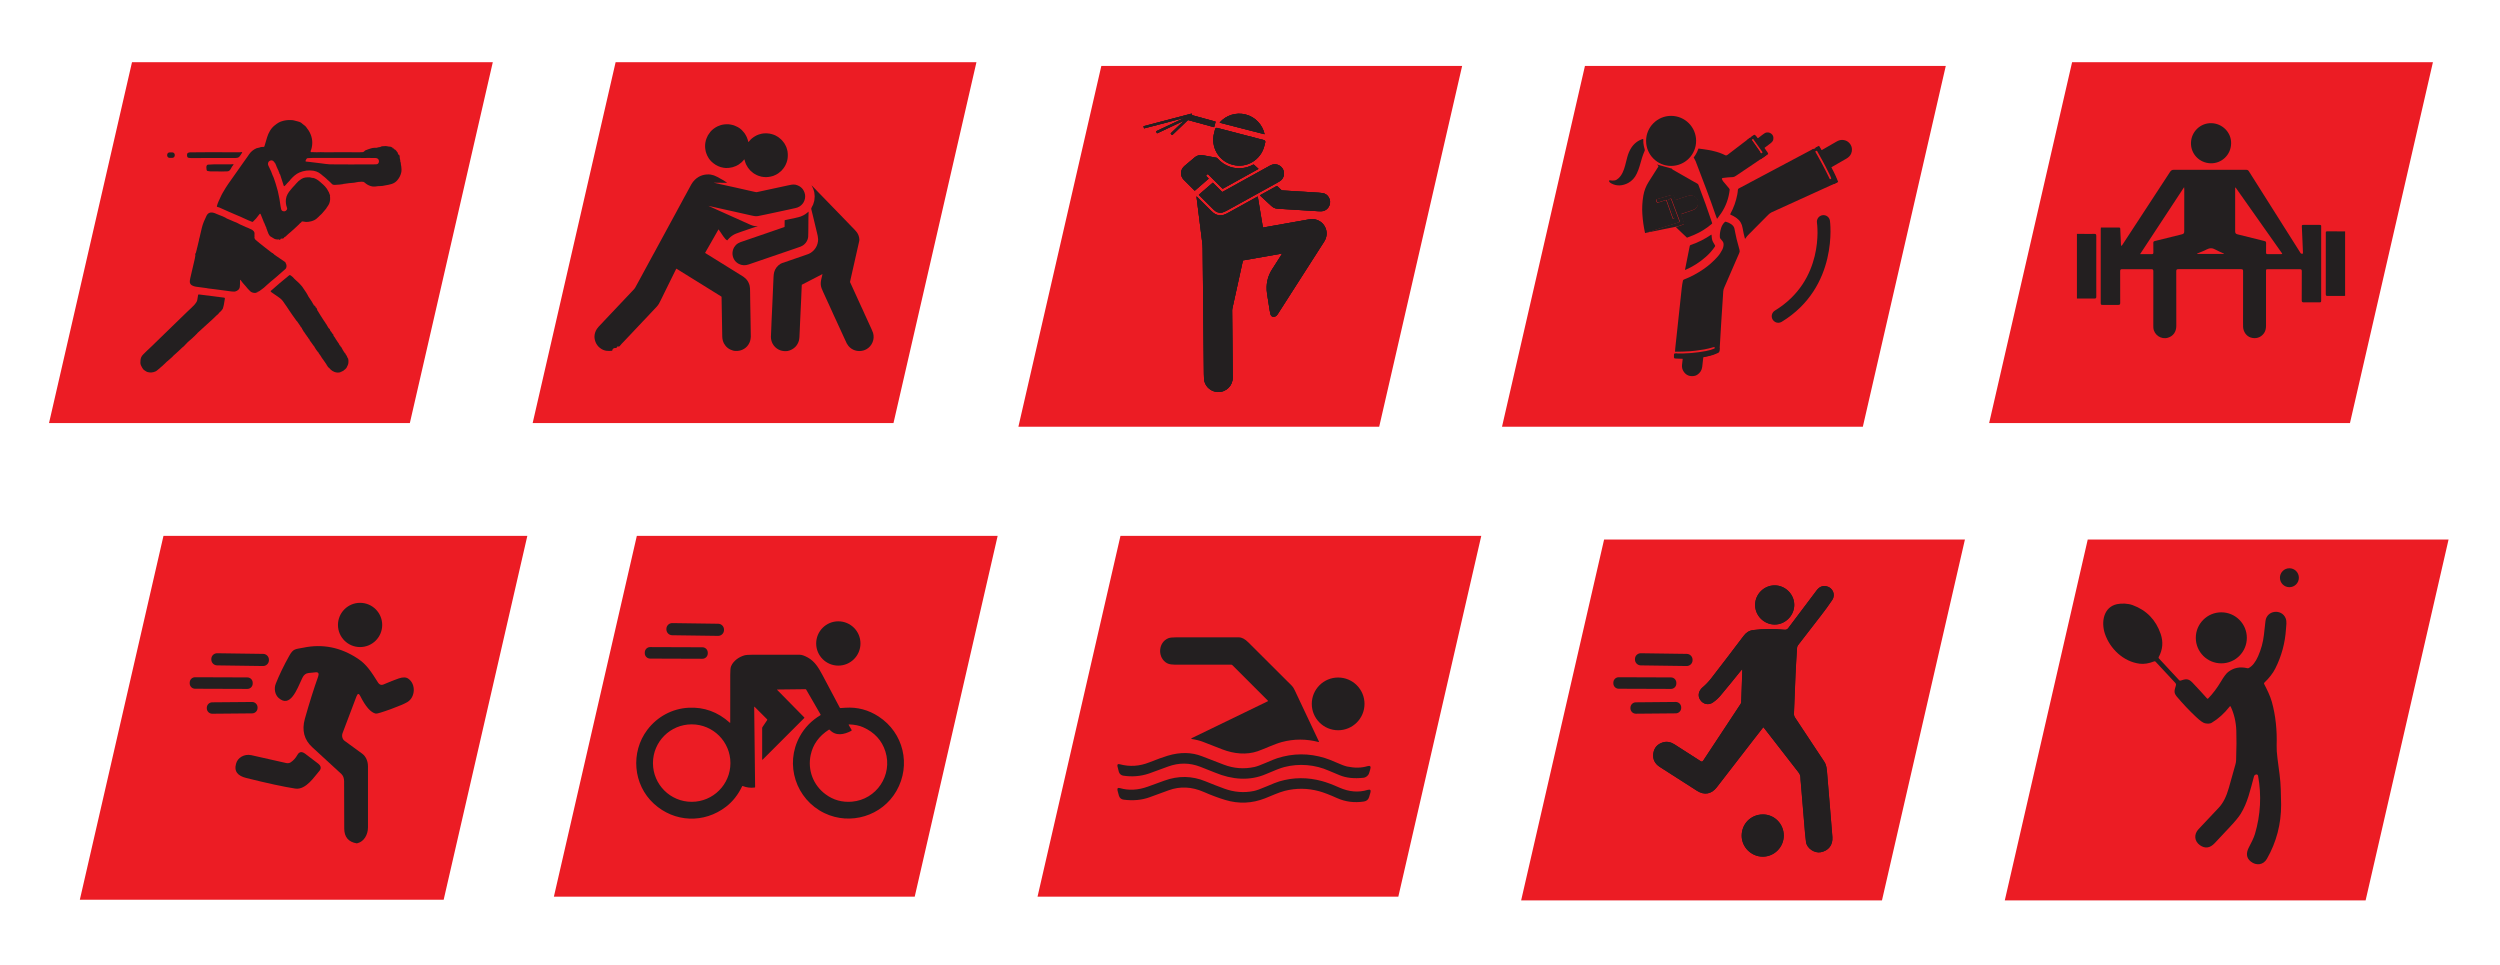 <svg xmlns="http://www.w3.org/2000/svg" xmlns:xlink="http://www.w3.org/1999/xlink" id="Layer_1" x="0px" y="0px" viewBox="0 0 972 375" style="enable-background:new 0 0 972 375;" xml:space="preserve"><style type="text/css">	.st0{fill:#EC1C24;}	.st1{fill:#231F20;}	.st2{fill:#231F20;stroke:#7D7D7D;stroke-width:0;stroke-miterlimit:10;}</style><polygon class="st0" points="355.64,348.63 215.35,348.63 247.6,208.34 387.89,208.34 "></polygon><polygon class="st0" points="731.71,350.07 591.42,350.07 623.67,209.78 763.96,209.78 "></polygon><polygon class="st0" points="543.67,348.63 403.39,348.63 435.64,208.34 575.92,208.34 "></polygon><polygon class="st0" points="919.75,350.07 779.46,350.07 811.71,209.78 952,209.78 "></polygon><polygon class="st0" points="172.5,349.81 31.04,349.81 63.56,208.34 205.03,208.34 "></polygon><path class="st1" d="M84.46,253.98l17.86,0.25c1.25,0.02,2.25,1.05,2.24,2.3l0,0.18c-0.02,1.25-1.05,2.25-2.3,2.24l-17.86-0.25 c-1.25-0.02-2.25-1.05-2.24-2.3l0-0.18C82.17,254.96,83.2,253.96,84.46,253.98z"></path><path class="st1" d="M75.86,263.31l20.31,0.07c1.15,0,2.09,0.94,2.08,2.1l0,0.29c0,1.15-0.94,2.09-2.1,2.08l-20.31-0.07 c-1.15,0-2.09-0.94-2.08-2.1l0-0.29C73.77,264.24,74.71,263.3,75.86,263.31z"></path><path class="st1" d="M82.51,273.06L98,272.93c1.17-0.01,2.13,0.93,2.14,2.11l0,0.18c0.01,1.17-0.93,2.13-2.11,2.14l-15.49,0.14 c-1.17,0.01-2.13-0.93-2.14-2.11l0-0.18C80.4,274.03,81.34,273.07,82.51,273.06z"></path><path class="st1" d="M637.97,253.98l17.86,0.25c1.25,0.02,2.25,1.05,2.24,2.3l0,0.18c-0.02,1.25-1.05,2.25-2.3,2.24l-17.86-0.25 c-1.25-0.02-2.25-1.05-2.24-2.3l0-0.18C635.68,254.96,636.71,253.96,637.97,253.98z"></path><path class="st1" d="M629.37,263.31l20.31,0.07c1.15,0,2.09,0.94,2.08,2.1l0,0.29c0,1.15-0.94,2.09-2.1,2.08l-20.31-0.07 c-1.15,0-2.09-0.94-2.08-2.1l0-0.29C627.28,264.24,628.22,263.3,629.37,263.31z"></path><path class="st1" d="M636.02,273.06l15.49-0.14c1.17-0.01,2.13,0.93,2.14,2.11l0,0.18c0.01,1.17-0.93,2.13-2.11,2.14l-15.49,0.14 c-1.17,0.01-2.13-0.93-2.14-2.11l0-0.18C633.91,274.03,634.85,273.07,636.02,273.06z"></path><path class="st1" d="M261.39,242.26l17.86,0.25c1.25,0.02,2.25,1.05,2.24,2.3l0,0.18c-0.02,1.25-1.05,2.25-2.3,2.24l-17.86-0.25 c-1.25-0.02-2.25-1.05-2.24-2.3l0-0.18C259.11,243.24,260.14,242.24,261.39,242.26z"></path><path class="st1" d="M252.79,251.59l20.31,0.07c1.15,0,2.09,0.94,2.08,2.1l0,0.29c0,1.15-0.94,2.09-2.1,2.08l-20.31-0.07 c-1.15,0-2.09-0.94-2.08-2.1l0-0.29C250.7,252.51,251.64,251.58,252.79,251.59z"></path><path class="st1" d="M492.94,272.64c0.06-0.03,0.09-0.1,0.06-0.16c-0.01-0.01-0.01-0.02-0.02-0.03l-13.83-13.83 c-0.13-0.13-0.3-0.2-0.48-0.2c-7.95,0-14.85,0-20.69,0c-1.95,0-3.49,0.06-4.82-0.94c-3.21-2.42-2.68-7.88,1.14-9.36 c0.56-0.22,1.63-0.33,3.19-0.33c6.27,0,14.33,0,24.18,0.01c1.16,0,2.4,0.66,3.72,1.99c5.21,5.21,10.85,10.84,16.92,16.88 c0.35,0.35,0.72,0.93,1.11,1.76c3.6,7.64,6.73,14.28,9.39,19.9c0.03,0.06,0,0.13-0.06,0.16c-0.03,0.01-0.05,0.01-0.08,0.01 c-4.81-1.25-9.56-1.25-14.26,0c-2.89,0.77-6.8,2.67-9.41,3.57c-4.38,1.51-9.24,1.02-13.72-0.7c-2.1-0.81-4.63-1.79-7.6-2.96 c-1-0.4-2.79-0.86-4.17-1.06c-0.46-0.07-0.49-0.21-0.07-0.41L492.94,272.64z"></path><circle class="st1" cx="520.27" cy="273.67" r="10.25"></circle><path class="st1" d="M435.41,297.15c3.81,1.03,7.64,0.78,11.49-0.76c3.01-1.2,5.4-2.06,7.17-2.59c4.82-1.43,9.24-1.35,13.27,0.23 c0.93,0.36,3.74,1.45,8.42,3.25c3.9,1.5,7.9,1.81,11.99,0.92c0.91-0.2,2.39-0.74,4.43-1.63c2.12-0.92,3.57-1.5,4.37-1.76 c6.18-1.99,12.38-2.02,18.59-0.08c1.19,0.37,2.62,0.93,4.31,1.68c1.99,0.89,3.44,1.43,4.34,1.62c2.93,0.61,5.54,0.56,7.82-0.13 c1.11-0.34,1.5,0.05,1.16,1.16c-0.09,0.29-0.23,0.77-0.43,1.44c-0.3,1.03-1.19,1.78-2.26,1.9c-3.56,0.39-6.62,0.07-9.17-0.97 c-1.98-0.8-3.36-1.38-4.16-1.74c-5.46-2.44-11.67-2.94-17.44-1.45c-1.34,0.34-3.69,1.25-7.08,2.72c-6.42,2.79-13.28,2.14-19.76-0.54 c-1.43-0.59-3.38-1.36-5.86-2.32c-4.11-1.58-8.27-1.6-12.48-0.06c-4.83,1.77-7.3,2.67-7.4,2.71c-3.24,1.09-6.58,1.36-10.03,0.83 c-0.79-0.12-1.44-0.68-1.68-1.44c-0.14-0.44-0.32-1.15-0.54-2.13C434.31,297.23,434.61,296.93,435.41,297.15z"></path><path class="st1" d="M532.81,308.19c-0.22,0.75-0.39,1.31-0.49,1.68c-0.3,1.01-0.97,1.59-2.01,1.76c-3.71,0.57-7.21,0.13-10.48-1.34 c-2.89-1.3-5.22-2.19-6.98-2.67c-4.45-1.21-8.9-1.25-13.35-0.13c-2.33,0.59-5.15,1.92-7.67,2.91c-5.06,1.97-10.15,2.22-15.44,0.63 c-2.6-0.78-5.41-1.83-8.41-3.14c-4.65-2.03-9.18-2.24-13.6-0.63c-4.94,1.8-7.44,2.71-7.5,2.74c-3,1.08-6.33,1.38-10,0.91 c-0.94-0.12-1.55-0.63-1.84-1.53c-0.14-0.44-0.32-1.1-0.54-2c-0.21-0.88,0.12-1.2,0.99-0.95c3.38,0.98,6.98,0.79,10.78-0.58 c0.71-0.26,2.84-1.03,6.38-2.32c5.47-2,10.84-1.91,16.1,0.27c2.42,1,4.86,1.95,7.31,2.84c3.78,1.37,7.57,1.68,11.38,0.91 c1.02-0.2,2.69-0.8,5.01-1.8c2.37-1.02,4.02-1.67,4.94-1.94c5.45-1.62,10.99-1.66,16.61-0.12c1.86,0.51,4.1,1.35,6.71,2.51 c3.79,1.69,7.47,2,11.04,0.91C532.76,306.83,533.11,307.18,532.81,308.19z"></path><circle class="st1" cx="325.94" cy="250.18" r="8.61"></circle><path class="st1" d="M283.91,280.93c0.04-4.28,0.04-10.49,0.01-18.63c-0.01-1.65,0.1-2.74,0.32-3.26c0.89-2.11,3.01-3.59,5.15-4.22 c0.59-0.17,1.69-0.26,3.29-0.26c8.2,0,14.3,0,18.3,0.01c0.79,0,1.83,0.37,3.14,1.1c2.49,1.4,3.97,3.62,5.56,6.61 c3.54,6.65,5.81,10.95,6.83,12.87c0.06,0.11,0.15,0.16,0.27,0.15c0.08,0,0.72-0.05,1.93-0.13c4.64-0.31,8.95,0.83,12.92,3.43 c9.68,6.32,12.66,18.87,6.91,28.92c-5.57,9.73-17.89,13.49-27.99,8.63c-11.11-5.35-15.57-18.96-9.6-29.81 c1.88-3.43,4.56-6.18,8.02-8.26c0.09-0.06,0.13-0.18,0.07-0.27l-5.59-9.68c-0.07-0.11-0.17-0.17-0.3-0.17l-10.98,0.13 c-0.1,0-0.11,0.04-0.04,0.11l10.59,10.76c0.05,0.05,0.05,0.14,0,0.19c0,0,0,0,0,0l-16.2,16.2c-0.05,0.04-0.12,0.04-0.16,0 c-0.02-0.02-0.03-0.05-0.03-0.08v-12.24c0-0.11,0.03-0.21,0.09-0.29l1.85-2.75c0.08-0.12,0.07-0.23-0.03-0.33l-4.84-4.84 c-0.12-0.12-0.17-0.09-0.17,0.08l0.36,31.08c0,0.13-0.06,0.2-0.19,0.22c-1.58,0.2-3.11,0.01-4.59-0.58 c-0.12-0.05-0.21-0.01-0.27,0.11c-1.57,3.27-3.64,5.9-6.22,7.9c-8.54,6.61-20.09,6.17-28.08-1.13c-8.11-7.41-9.15-20.03-2.54-28.77 c3.85-5.08,9.67-8.23,16.04-8.56c6.02-0.31,11.36,1.64,16.02,5.84C283.86,281.08,283.91,281.05,283.91,280.93z M283.99,296.69 c0-8.32-6.74-15.06-15.06-15.06s-15.06,6.74-15.06,15.06s6.74,15.06,15.06,15.06S283.99,305.01,283.99,296.69z M330.99,284.15 c-2.8,1.46-5.98,2.19-8.41-0.4c-0.1-0.11-0.21-0.12-0.33-0.04c-3.84,2.46-6.19,5.73-7.06,9.82c-1.25,5.88,1,11.76,5.83,15.32 c3,2.21,6.4,3.16,10.2,2.84c9.56-0.81,15.91-10.3,13.03-19.49c-1.36-4.34-4.26-7.49-8.69-9.46c-1.47-0.65-3.28-1.02-5.43-1.09 c-0.18-0.01-0.23,0.07-0.14,0.23l1.11,1.91C331.17,283.91,331.12,284.07,330.99,284.15C330.99,284.14,330.99,284.15,330.99,284.15z"></path><g>	<g>		<path class="st1" d="M685.58,282.73c0.23,0.27,0.38,0.44,0.51,0.62c4.36,5.62,8.71,11.25,13.09,16.86   c0.48,0.62,0.8,1.24,0.81,2.04c0.01,0.68,0.09,1.37,0.15,2.05c0.46,5.54,0.92,11.08,1.39,16.62c0.18,2.16,0.33,4.34,0.64,6.48   c0.35,2.44,3.27,4.39,5.7,3.94c3.05-0.57,4.79-2.81,4.55-5.93c-0.25-3.4-0.55-6.8-0.83-10.19c-0.41-4.93-0.81-9.85-1.23-14.78   c-0.13-1.5-0.22-2.98-1.11-4.32c-3.8-5.69-7.55-11.41-11.33-17.11c-0.34-0.51-0.46-1-0.44-1.6c0.21-4.94,0.37-9.88,0.59-14.82   c0.16-3.59,0.39-7.17,0.61-10.76c0.02-0.34,0.18-0.72,0.38-0.99c2.98-3.88,6.01-7.73,8.98-11.62c1.5-1.96,2.99-3.94,4.35-6   c1.35-2.05,0.17-4.74-2.21-5.28c-1.68-0.38-2.92,0.3-3.91,1.63c-3.65,4.86-7.34,9.71-10.98,14.59c-0.45,0.6-0.9,0.74-1.62,0.67   c-4.04-0.41-8.08-0.4-12.12,0.14c-1.59,0.21-2.71,1.02-3.66,2.28c-4.19,5.55-8.4,11.08-12.66,16.58c-0.96,1.24-2.08,2.39-3.27,3.4   c-1.55,1.31-2.01,3.25-0.94,4.87c1.12,1.69,3.22,2.2,4.92,1.03c1.08-0.74,2.09-1.65,2.94-2.65c2.7-3.2,5.31-6.47,7.95-9.72   c0.13-0.16,0.28-0.32,0.53-0.6c0.02,0.34,0.04,0.49,0.03,0.64c-0.13,4.07-0.27,8.14-0.42,12.21c-0.01,0.21-0.09,0.45-0.21,0.63   c-4.85,7.35-9.71,14.69-14.55,22.05c-0.34,0.51-0.58,0.52-1.07,0.2c-3.34-2.17-6.7-4.3-10.05-6.45c-1.44-0.92-2.97-1.31-4.64-0.79   c-2.01,0.63-3.28,2.02-3.63,4.08c-0.4,2.33,0.51,4.17,2.49,5.45c4.83,3.11,9.66,6.21,14.5,9.29c2.81,1.79,5.59,1.29,7.62-1.34   c4.94-6.39,9.88-12.78,14.82-19.17C683.36,285.59,684.44,284.2,685.58,282.73z M693.53,324.88c0.01-4.53-3.64-8.27-8.17-8.23   c-4.59,0.04-8.17,3.59-8.2,8.21c-0.03,4.48,3.72,8.21,8.22,8.2C689.85,333.06,693.52,329.37,693.53,324.88z M690.01,227.59   c-4.14-0.02-7.61,3.42-7.63,7.57c-0.02,4.15,3.39,7.61,7.55,7.66c4.14,0.05,7.66-3.45,7.68-7.62   C697.62,231.08,694.17,227.61,690.01,227.59z"></path>		<path class="st1" d="M685.58,282.73c-1.14,1.47-2.22,2.86-3.3,4.25c-4.94,6.39-9.88,12.78-14.82,19.17   c-2.03,2.63-4.81,3.13-7.62,1.34c-4.84-3.09-9.67-6.19-14.5-9.29c-1.98-1.28-2.89-3.12-2.49-5.45c0.35-2.06,1.62-3.44,3.63-4.08   c1.67-0.53,3.2-0.14,4.64,0.79c3.35,2.15,6.71,4.28,10.05,6.45c0.49,0.32,0.73,0.31,1.07-0.2c4.84-7.36,9.7-14.7,14.55-22.05   c0.12-0.18,0.2-0.42,0.21-0.63c0.15-4.07,0.28-8.14,0.42-12.21c0.01-0.15-0.02-0.3-0.03-0.64c-0.25,0.29-0.39,0.44-0.53,0.6   c-2.64,3.25-5.25,6.52-7.95,9.72c-0.84,1-1.86,1.9-2.94,2.65c-1.7,1.17-3.8,0.66-4.92-1.03c-1.08-1.62-0.61-3.56,0.94-4.87   c1.2-1.01,2.31-2.16,3.27-3.4c4.26-5.49,8.47-11.03,12.66-16.58c0.95-1.26,2.06-2.06,3.66-2.28c4.04-0.54,8.07-0.55,12.12-0.14   c0.72,0.07,1.17-0.07,1.62-0.67c3.64-4.88,7.32-9.72,10.98-14.59c0.99-1.32,2.23-2.01,3.91-1.63c2.38,0.54,3.56,3.24,2.21,5.28   c-1.36,2.06-2.85,4.04-4.35,6c-2.97,3.89-6,7.74-8.98,11.62c-0.21,0.27-0.36,0.65-0.38,0.99c-0.23,3.58-0.45,7.17-0.61,10.76   c-0.22,4.94-0.38,9.88-0.59,14.82c-0.03,0.6,0.1,1.09,0.44,1.6c3.78,5.7,7.53,11.42,11.33,17.11c0.9,1.34,0.99,2.82,1.11,4.32   c0.42,4.92,0.82,9.85,1.23,14.78c0.28,3.4,0.58,6.79,0.83,10.19c0.23,3.12-1.51,5.36-4.55,5.93c-2.43,0.45-5.35-1.5-5.7-3.94   c-0.31-2.15-0.45-4.32-0.64-6.48c-0.47-5.54-0.93-11.08-1.39-16.62c-0.06-0.68-0.14-1.37-0.15-2.05c-0.01-0.8-0.33-1.41-0.81-2.04   c-4.38-5.61-8.73-11.24-13.09-16.86C685.95,283.17,685.8,283,685.58,282.73z"></path>		<path class="st1" d="M693.53,324.88c-0.01,4.5-3.68,8.18-8.15,8.19c-4.5,0.01-8.25-3.73-8.22-8.2c0.03-4.62,3.61-8.17,8.2-8.21   C689.89,316.61,693.54,320.34,693.53,324.88z"></path>		<path class="st1" d="M690.01,227.59c4.16,0.02,7.61,3.48,7.6,7.61c-0.01,4.17-3.53,7.67-7.68,7.62c-4.16-0.05-7.57-3.51-7.55-7.66   C682.4,231.01,685.87,227.57,690.01,227.59z"></path>	</g></g><path class="st1" d="M893.8,224.62c0,2.03-1.64,3.68-3.68,3.68c-2.03,0-3.68-1.64-3.68-3.68s1.64-3.68,3.68-3.68 C892.16,220.94,893.8,222.59,893.8,224.62L893.8,224.62z"></path><path class="st1" d="M867.3,274.73c-0.07-0.16-0.29-0.18-0.4-0.04c-2.06,2.66-4.4,4.77-7.02,6.34c-0.55,0.33-1.39,0.4-2.51,0.2 c-0.74-0.13-1.92-0.95-3.54-2.48c-2.66-2.5-5.16-5.15-7.51-7.94c-1.4-1.66-0.77-2.6-0.31-4.39c0.08-0.31-0.01-0.64-0.23-0.88 l-7.7-8.28c-0.13-0.14-0.34-0.19-0.52-0.12c-2.08,0.82-3.96,1.12-5.64,0.91c-6.3-0.77-11.59-5.81-13.55-11.7 c-1.5-4.54-0.51-10.32,4.71-11.45c1.8-0.39,4.29-0.29,6.09,0.37c5.39,1.98,9.03,5.72,10.91,11.24c1.05,3.1,0.79,6.08-0.78,8.97 c-0.08,0.16-0.06,0.36,0.06,0.49l7.91,8.51c0.14,0.15,0.35,0.2,0.54,0.14c1.79-0.57,2.92-1.01,4.57,0.73 c2.32,2.45,4.23,4.52,5.72,6.21c0.14,0.16,0.29,0.17,0.44,0.01c1.84-1.9,3.5-4.12,5.01-6.66c1.1-1.87,2.03-3.09,2.77-3.66 c2.14-1.65,4.62-2.13,7.46-1.45c0.2,0.05,0.38,0.02,0.56-0.08c1.39-0.77,2.57-2.26,3.56-4.47c1.22-2.74,1.98-5.52,2.3-8.34 c0.25-2.24,0.45-4.04,0.61-5.43c0.5-4.29,6.3-4.87,7.84-1.12c0.54,1.31,0.22,2.99,0.14,4.19c-0.34,5.4-1.72,10.52-4.14,15.33 c-0.95,1.89-2.38,3.73-4.28,5.54c-0.15,0.14-0.17,0.31-0.08,0.49c1.05,2.04,2.33,4.56,2.99,6.93c1.5,5.37,2.07,11.19,1.88,16.93 c-0.04,1.39,0.06,3.08,0.32,5.08c0.56,4.39,1.19,8.24,1.28,12.02c0.1,3.64,0.14,5.64,0.14,6c0.01,7.52-1.82,14.52-5.51,21.01 c-1.41,2.48-4.18,2.77-6.3,1.07c-1.72-1.37-1.94-3.25-0.66-5.63c0.59-1.1,1.82-3.47,2.3-5.09c2.18-7.4,2.59-14.94,1.21-22.61 c-0.07-0.38-0.45-0.62-0.82-0.5c-0.41,0.13-0.67,0.37-0.77,0.73c-1.49,5.47-2.46,10.2-5.22,14.64c-0.72,1.16-2.11,2.84-4.16,5.03 c-1.7,1.81-3.66,3.9-5.89,6.28c-1.82,1.94-3.73,2.22-5.73,0.82c-2.21-1.55-2.44-4.23-0.58-6.22c1.05-1.11,3.69-3.91,7.93-8.42 c1.65-1.75,2.95-4.34,3.9-7.76c1.17-4.23,2.02-7.24,2.54-9.05c0.15-0.53,0.24-1.07,0.26-1.62c0.16-4.8,0.19-8.63,0.08-11.48 C869.36,280.67,868.63,277.56,867.3,274.73"></path><path class="st1" d="M837.7,255.46c3.46-3.23,2.46-9.93-2.24-14.96c-4.69-5.03-11.3-6.5-14.77-3.27c-3.46,3.23-2.46,9.93,2.24,14.96 C827.63,257.22,834.24,258.69,837.7,255.46L837.7,255.46z"></path><path class="st1" d="M873.57,247.99c0,5.48-4.44,9.92-9.92,9.92s-9.92-4.44-9.92-9.92s4.44-9.92,9.92-9.92 S873.57,242.52,873.57,247.99L873.57,247.99z"></path><polygon class="st0" points="913.67,164.48 773.38,164.48 805.63,24.19 945.92,24.19 "></polygon><g>	<path class="st1" d="M816.83,88.47c2.4,0,4.71,0.01,7.01-0.01c0.46,0,0.51,0.23,0.52,0.59c0.07,1.94,0.16,3.89,0.25,5.83  c0.01,0.24,0.04,0.48,0.21,0.78c0.12-0.16,0.26-0.31,0.37-0.48c6.18-9.44,12.37-18.89,18.53-28.35c0.4-0.61,0.81-0.82,1.53-0.82  c9.35,0.03,18.7,0.02,28.05,0.01c0.52,0,0.81,0.16,1.08,0.6c6.64,10.52,13.29,21.04,19.94,31.55c0.07,0.11,0.12,0.27,0.23,0.33  c0.2,0.11,0.43,0.21,0.65,0.21c0.06,0,0.2-0.33,0.19-0.5c-0.05-1.61-0.13-3.21-0.2-4.82c-0.08-1.79-0.15-3.57-0.24-5.36  c-0.02-0.46,0.14-0.59,0.58-0.59c2.13,0.01,4.26,0.02,6.38,0c0.46,0,0.61,0.18,0.57,0.6c-0.01,0.16,0,0.32,0,0.48  c0,9.37,0,18.74,0,28.12c0,0.9,0,0.91-0.88,0.91c-1.95,0-3.89-0.02-5.84,0.01c-0.64,0.01-0.86-0.16-0.85-0.83  c0.03-3.76,0-7.52,0.03-11.27c0-0.63-0.18-0.8-0.81-0.8c-4.08,0.03-8.15,0.01-12.23,0.01c-0.87,0-0.87,0-0.87,0.9  c0,7.04-0.01,14.08,0,21.12c0,1.12-0.22,2.16-0.93,3.05c-1.22,1.56-3.12,2.11-5.05,1.48c-1.66-0.54-2.86-2.23-2.94-4.17  c-0.02-0.52-0.01-1.04-0.01-1.56c0-6.68-0.01-13.36,0.01-20.03c0-0.6-0.12-0.81-0.78-0.81c-8.13,0.03-16.26,0.02-24.38,0  c-0.68,0-0.82,0.21-0.82,0.85c0.02,7.06,0.02,14.13,0.02,21.19c0,2.33-1.19,3.99-3.26,4.62c-2.62,0.8-5.42-1.09-5.66-3.83  c-0.03-0.32-0.02-0.63-0.02-0.95c0-7.02-0.01-14.04,0.01-21.05c0-0.67-0.2-0.83-0.84-0.82c-3.76,0.03-7.52,0.03-11.27,0  c-0.66-0.01-0.79,0.22-0.79,0.82c0.02,4.1,0,8.19,0.02,12.29c0,0.59-0.16,0.79-0.77,0.78c-2.04-0.03-4.08-0.02-6.11,0  c-0.52,0.01-0.7-0.14-0.7-0.69c0.02-9.58,0.01-19.15,0.01-28.73C816.79,88.94,816.81,88.74,816.83,88.47z M887.24,98.79  c0.03-0.07,0.06-0.13,0.08-0.2c-6.04-8.56-12.08-17.13-18.12-25.69c-0.06,0.03-0.12,0.06-0.17,0.1c0,0.25,0,0.5,0,0.74  c0.01,5.39,0.03,10.77,0,16.16c-0.01,0.77,0.25,1.05,0.95,1.22c3.49,0.85,6.96,1.76,10.46,2.6c0.54,0.13,0.63,0.36,0.62,0.83  c-0.02,1.2,0.01,2.4-0.02,3.6c-0.01,0.5,0.15,0.67,0.66,0.66c1.52-0.03,3.03-0.01,4.55-0.01  C886.58,98.79,886.91,98.79,887.24,98.79z M832.07,98.8c1.64,0,3.08-0.02,4.52,0.01c0.52,0.01,0.65-0.19,0.64-0.68  c-0.03-1.22,0-2.44-0.02-3.67c-0.01-0.42,0.1-0.62,0.57-0.74c3.51-0.85,7.01-1.76,10.52-2.61c0.66-0.16,0.94-0.4,0.93-1.16  c-0.03-5.45,0.01-10.91,0.02-16.36c0-0.21-0.03-0.41-0.06-0.83C843.45,81.5,837.82,90.05,832.07,98.8z M864.61,98.72  c0.01-0.05,0.02-0.09,0.03-0.14c-1.1-0.51-2.25-0.94-3.29-1.54c-1.17-0.67-2.22-0.68-3.41-0.05c-1.18,0.63-2.46,1.07-3.7,1.59  c0.01,0.05,0.02,0.09,0.03,0.14C857.71,98.72,861.16,98.72,864.61,98.72z"></path>	<path class="st1" d="M867.46,55.74c-0.06,4.57-3.78,7.85-7.92,7.75c-4.41-0.1-7.78-3.65-7.69-7.92c0.09-4.43,3.73-7.78,7.92-7.68  C864.09,47.98,867.56,51.54,867.46,55.74z"></path>	<path class="st1" d="M911.78,89.96c0,8.39,0,16.69,0,25.06c-0.21,0.01-0.43,0.04-0.64,0.04c-2.06,0-4.12-0.02-6.17,0.01  c-0.58,0.01-0.72-0.2-0.71-0.74c0.01-7.89,0.01-15.79,0.01-23.68c0-0.32-0.09-0.71,0.46-0.7  C907.05,89.97,909.37,89.96,911.78,89.96z"></path>	<path class="st1" d="M807.51,116.06c0-8.41,0-16.73,0-25.12c0.96,0,1.88,0,2.8,0c1.31,0,2.63,0.04,3.94-0.01  c0.64-0.02,0.79,0.2,0.79,0.81c-0.02,5.41-0.01,10.81-0.01,16.22c0,2.44-0.02,4.89,0.01,7.33c0.01,0.57-0.12,0.8-0.75,0.79  C812.06,116.04,809.83,116.06,807.51,116.06z"></path></g><polygon class="st0" points="159.35,164.48 19.06,164.48 51.32,24.19 191.6,24.19 "></polygon><polygon class="st0" points="347.39,164.48 207.1,164.48 239.35,24.19 379.64,24.19 "></polygon><g>	<g>		<path class="st1" d="M145.76,57.45c0.42,0.06,0.83,0.01,1.23-0.14c0.26-0.1,0.39-0.1,0.69-0.11c0.05,0,0.1-0.02,0.14-0.04   c0.29-0.17,0.54-0.27,0.72-0.29c0.33-0.05,0.8-0.07,1.42-0.08c0.19,0,0.37,0.02,0.53,0.06c0.26,0.07,0.43,0.11,0.51,0.11   c0.41,0.04,0.97,0.05,1.3,0.24c0.29,0.17,0.59,0.34,0.88,0.51c0.03,0.02,0.03,0.04,0.03,0.07l-0.01,0.04l-0.01-0.01   c-0.2-0.1-0.4-0.23-0.59-0.39c-0.02-0.02-0.04-0.01-0.05,0.01l-0.04,0.05c-0.01,0.02-0.01,0.03,0.01,0.04l0.79,0.46   c0.02,0.01,0.03,0.03,0.04,0.04c0.08,0.13,0.18,0.25,0.31,0.35c0.01,0.01,0.02,0.01,0.03,0c0.01-0.01,0.01-0.02,0.01-0.03   l-0.15-0.23c-0.01-0.01,0-0.02,0.02-0.02c0.02,0,0.03,0,0.04,0c0.02,0,0.03,0.01,0.03,0.02c0.08,0.18,0.18,0.29,0.3,0.35   c0.05,0.02,0.08,0.06,0.1,0.1c0.09,0.21,0.25,0.42,0.48,0.62c0.04,0.04,0.06,0.08,0.07,0.13c0.06,0.31,0.19,0.61,0.39,0.9   c0.01,0.01,0.03,0.03,0.05,0.04c0.05,0.03,0.06,0.01,0.04-0.04l-0.02-0.05c0-0.01,0-0.02,0.01-0.03c0.01-0.01,0.02,0,0.03,0   c0.03,0.04,0.06,0.06,0.09,0.07c0.05,0.02,0.08,0.05,0.08,0.11c0.02,0.18,0.05,0.32,0.1,0.43c0.01,0.03,0.03,0.06,0.04,0.08   l0.01,0.44c0,0.18,0.02,0.32,0.06,0.44c0.12,0.37,0.18,0.74,0.18,1.11c0,0.05,0.02,0.1,0.04,0.15c0.06,0.09,0.07,0.18,0.03,0.28   c0,0.01,0,0.01,0.01,0.02c0.01,0,0.01,0,0.02-0.01c0.06-0.1,0.07-0.22,0.05-0.36c0,0,0,0,0,0c0,0,0,0,0,0v0   c0,0.66,0.08,1.32,0.23,1.97c0.04,0.16,0.06,0.51,0.07,1.04c0.01,0.42-0.02,0.76-0.07,1.03c-0.24,1.18-0.77,2.24-1.57,3.17   c-0.58,0.67-1.29,1.14-2.12,1.41c-0.74,0.24-1.62,0.43-2.65,0.59c-0.13,0.02-0.44,0.08-0.95,0.18c-0.18,0.04-0.5,0.06-0.96,0.07   c-0.63,0.01-1.07,0.04-1.33,0.1c-0.18,0.04-0.38,0.07-0.57,0.07c-0.39,0.02-0.58,0.02-0.59,0.02c-0.37,0-0.77-0.06-1.21-0.21   c-0.86-0.28-1.6-0.7-2.21-1.26c-0.22-0.21-0.46-0.34-0.71-0.39c-0.07-0.02-0.33-0.02-0.78-0.01c-0.68,0.02-1.26,0.08-1.75,0.19   c-0.58,0.13-1.07,0.21-1.47,0.23c-0.72,0.03-1.91,0.17-3.57,0.42c-0.02,0-0.07,0-0.15-0.01c-0.02,0-0.02,0-0.02,0c0,0,0,0,0,0l0,0   c0.03,0,0.05,0.01,0.06,0.03c0.01,0.02,0,0.04-0.02,0.05c-0.7,0.13-1.18,0.19-1.44,0.19c-0.36,0-0.73,0.02-1.11,0.07   c-0.38,0.04-0.76,0.06-1.11,0.03c-0.23-0.02-0.39-0.06-0.49-0.12c-0.16-0.1-0.29-0.22-0.41-0.37c-0.2-0.24-0.35-0.39-0.43-0.44   c-0.12-0.07-0.22-0.17-0.29-0.27c-0.07-0.1-0.16-0.19-0.27-0.27c-0.42-0.32-0.76-0.63-1.01-0.91c-0.15-0.18-0.36-0.36-0.61-0.54   c-0.31-0.22-0.53-0.39-0.66-0.52c-0.28-0.27-0.55-0.5-0.81-0.68c-0.11-0.08-0.4-0.29-0.87-0.62c-0.15-0.11-0.49-0.26-1-0.46   c-0.34-0.13-0.69-0.22-1.05-0.28c-1.92-0.29-3.75-0.06-5.49,0.68c-0.67,0.29-1.32,0.7-1.93,1.22c-0.59,0.51-1.13,1.05-1.63,1.63   c-0.02,0.02-0.04,0.06-0.07,0.13c-0.02,0.05-0.05,0.09-0.09,0.12c-0.12,0.09-0.22,0.2-0.31,0.31c-0.09,0.12-0.19,0.23-0.29,0.33   c-0.18,0.17-0.48,0.45-0.66,0.7c-0.23,0.31-0.51,0.6-0.85,0.85c-0.08,0.06-0.2,0.03-0.24-0.07l-1.48-4.57   c-0.03-0.08-0.05-0.08-0.07,0c0,0.01-0.01,0.03-0.01,0.04c0,0.02-0.01,0.02-0.01,0c-0.06-0.22-0.14-0.43-0.24-0.63   c-0.02-0.04-0.01-0.09,0.02-0.18c0-0.01,0-0.01,0-0.02c-0.02-0.06-0.04-0.06-0.07-0.02c-0.01,0.02-0.04,0.01-0.04-0.01   c-0.08-0.33-0.21-0.67-0.41-1.03c-0.01-0.01-0.02-0.01-0.02,0c0,0,0,0.01-0.01,0.01c0,0.01-0.01,0-0.01-0.01l-0.25-0.69   c-0.01-0.03-0.02-0.04-0.04-0.03c0,0-0.01,0.01-0.01,0.02c0,0.02-0.01,0.02-0.01,0c-0.24-0.69-0.43-1.18-0.58-1.44   c-0.05-0.09-0.07-0.17-0.07-0.22c0-0.02,0-0.03-0.01-0.05c-0.01-0.03-0.03-0.04-0.05-0.06c-0.03-0.02-0.04-0.01-0.03,0.02   l0.02,0.07c0.05,0.18,0.04,0.18-0.04,0c-0.14-0.36-0.39-0.66-0.73-0.92c-0.28-0.2-0.58-0.27-0.89-0.19   c-0.76,0.18-1.12,0.69-1.11,1.44c0,0.2,0.1,0.49,0.29,0.86c0.35,0.69,0.66,1.34,0.92,1.94c0.17,0.39,0.34,0.85,0.52,1.37   c0.05,0.15,0.12,0.3,0.2,0.46c0.11,0.22,0.18,0.37,0.21,0.45c0.17,0.5,0.31,0.89,0.41,1.17c0.16,0.42,0.29,0.81,0.39,1.17   c0.08,0.3,0.24,0.82,0.46,1.56c0.18,0.59,0.33,1.11,0.44,1.56c0.47,1.98,0.83,3.98,1.08,6c0.04,0.28,0.11,0.61,0.21,0.99   c0.13,0.47,0.43,0.74,0.91,0.81c0.48,0.07,0.88-0.09,1.19-0.48c0.23-0.28,0.28-0.59,0.15-0.93c-0.4-1.07-0.53-2.17-0.39-3.32   c0.08-0.66,0.28-1.29,0.61-1.9c0.34-0.63,0.73-1.18,1.16-1.66c0.27-0.29,0.55-0.63,0.86-1.02c0.14-0.18,0.36-0.41,0.67-0.71   c0.16-0.15,0.37-0.4,0.64-0.73c0.58-0.71,1.26-1.31,2.04-1.8c0.53-0.33,1.06-0.52,1.61-0.59c0.58-0.07,1.16-0.1,1.74-0.07   c0.13,0,0.23,0.1,0.34,0.11c0.31,0.05,0.63,0.11,0.94,0.17c0.01,0,0.02,0,0.02-0.01c0-0.01,0-0.02-0.01-0.02l-0.04-0.02   c0,0-0.01-0.01,0-0.01c0,0,0.01-0.01,0.01-0.01c0.94,0.28,1.81,0.79,2.62,1.51c0.39,0.35,0.81,0.71,1.26,1.11   c0.26,0.22,0.51,0.47,0.76,0.76c0.23,0.26,0.47,0.56,0.71,0.9c0.15,0.2,0.33,0.54,0.54,1c0.03,0.07,0.09,0.11,0.14,0.16   c0.04,0.03,0.06,0.08,0.06,0.12c0,0.24,0.16,0.39,0.22,0.59c0.09,0.32,0.17,0.55,0.24,0.7c0.02,0.04,0.02,0.07,0.02,0.11   c-0.01,0.07-0.01,0.11-0.01,0.11c-0.01,0.09-0.04,0.1-0.07,0.03c-0.01-0.03-0.01-0.07,0.01-0.12c0-0.01,0-0.01-0.01-0.01l0,0   c0,0,0,0,0,0c0.19,0.98,0.12,1.95-0.2,2.89c-0.06,0.17-0.15,0.36-0.28,0.58c-0.17,0.28-0.28,0.47-0.33,0.55   c-0.07,0.12-0.17,0.26-0.31,0.41c-0.07,0.08-0.13,0.18-0.18,0.31c-0.04,0.11-0.1,0.21-0.18,0.29c-0.44,0.48-0.84,0.95-1.21,1.43   c-0.14,0.18-0.31,0.37-0.5,0.57c-0.3,0.3-0.44,0.45-0.74,0.69c-0.22,0.18-0.42,0.38-0.6,0.61c-0.03,0.04-0.07,0.07-0.12,0.09   c-0.15,0.06-0.18,0.18-0.28,0.27c-0.64,0.59-1.41,0.99-2.32,1.23c-0.73,0.19-1.41,0.27-2.03,0.26c-0.13,0-0.38-0.04-0.76-0.12   c-0.34-0.07-0.6-0.1-0.79-0.09c-0.05,0-0.08,0.02-0.11,0.06l-0.25,0.36c-0.03,0.04-0.06,0.06-0.1,0.08   c-0.15,0.05-0.26,0.12-0.33,0.22c-0.11,0.15-0.24,0.29-0.39,0.43c-0.2,0.18-0.3,0.28-0.31,0.29c-0.21,0.24-0.76,0.75-1.64,1.54   c-1.03,0.92-1.92,1.69-2.67,2.32c-0.01,0-0.14,0.14-0.39,0.4c-0.18,0.18-0.35,0.3-0.52,0.34c-0.19,0.05-0.24,0.19-0.31,0.35   c-0.02,0.04-0.06,0.08-0.1,0.11L110,92.75c-0.21-0.01-0.43-0.01-0.64,0.02c-0.13,0.01-0.23,0.06-0.29,0.13   c-0.06,0.08-0.1,0.19-0.12,0.32l-0.19,0.05c-0.05,0.01-0.09,0-0.12-0.04c-0.27-0.32-0.56-0.07-0.89-0.12   c-0.54-0.08-0.89-0.16-1.05-0.25c-0.88-0.5-1.43-0.83-1.64-0.99c-0.24-0.19-0.57-0.7-0.71-1.05c-0.16-0.4-0.33-0.84-0.52-1.35   c-0.02-0.06-0.03-0.13-0.03-0.22c0,0,0-0.01-0.01-0.01s-0.01,0-0.01,0c0,0.01,0,0.01-0.01,0.01c-0.01,0-0.01,0-0.02,0   c-0.07-0.17-0.2-0.39-0.18-0.58c0.01-0.13,0-0.2-0.05-0.22c-0.03-0.01-0.06-0.03-0.07-0.06c-0.18-0.48-0.38-0.96-0.6-1.44   c-0.06-0.13-0.04-0.26-0.13-0.39c-0.05-0.07-0.08-0.06-0.08,0.02c0,0.04,0,0.07,0,0.1c0,0.01,0,0.01,0,0   c-0.01-0.13-0.04-0.25-0.08-0.37c-0.4-1.03-0.81-2.05-1.23-3.06c-0.07-0.16-0.28-0.19-0.39-0.05c-0.56,0.7-1.02,1.29-1.38,1.75   c-0.31,0.39-0.79,0.77-1.16,1.2c-0.09,0.11-0.24,0.15-0.38,0.1c-0.45-0.15-0.96-0.36-1.55-0.63c-2.34-1.09-4.09-1.86-5.23-2.31   c-0.63-0.25-1.09-0.45-1.39-0.61c-0.28-0.15-0.59-0.28-0.94-0.4c-0.23-0.08-0.54-0.22-0.94-0.42c-0.79-0.39-1.69-0.79-2.69-1.2   c-0.31-0.13-0.5-0.15-0.73-0.2c-0.19-0.04-0.27-0.16-0.22-0.35c0.28-1.19,0.95-2.44,1.36-3.36c0.3-0.68,0.59-1.27,0.88-1.76   c0.89-1.54,1.6-2.68,2.14-3.44c0.91-1.3,2.81-3.99,5.7-8.09c0.08-0.11,0.16-0.23,0.24-0.34c0.02-0.03,0.6-0.84,1.73-2.43   c0,0,0.13-0.2,0.39-0.59c0.72-1.1,1.7-1.92,2.92-2.46c0.15-0.07,0.45-0.15,0.64-0.17c0.29-0.03,0.56-0.1,0.82-0.22   c0.39-0.17,0.99-0.13,1.37-0.15c0.14-0.01,0.26-0.11,0.3-0.24c0.5-1.72,0.85-2.88,1.03-3.48c0.27-0.89,0.64-1.74,1.13-2.55   c0.48-0.81,1.08-1.5,1.8-2.08c0.58-0.47,1.11-0.85,1.61-1.13c0.48-0.27,1.09-0.5,1.83-0.68c1.05-0.26,2.19-0.34,3.42-0.25   c0.29,0.02,0.66,0.1,1.09,0.23c0.17,0.05,0.53,0.15,1.08,0.28c0.35,0.09,0.69,0.2,1.02,0.36c0.22,0.1,0.5,0.32,0.85,0.65   c0.21,0.21,0.55,0.47,1.01,0.78c0.12,0.08,0.24,0.22,0.36,0.41c0.12,0.19,0.22,0.34,0.3,0.44c0.44,0.52,0.82,1.09,1.12,1.71   c1.04,2.1,1.22,4.27,0.56,6.51c0,0-0.06,0.12-0.16,0.34c-0.08,0.18-0.11,0.37-0.08,0.58c0.01,0.08,0.07,0.14,0.15,0.14   c0.81,0.06,1.54,0.07,2.21,0.06c1.05-0.03,1.58-0.04,1.58-0.04c0.48,0.02,1.01,0.04,1.59,0.04c4.32,0,7.18,0,8.58-0.02   c0.65-0.01,1.66,0,3.06,0.02c1.49,0.02,2.55,0,3.17-0.06c0.18-0.02,0.42-0.2,0.75-0.53c0.18-0.19,0.47-0.32,0.88-0.39   c0.04,0,0.06-0.01,0.06-0.03c0,0,0.01-0.01,0.03-0.03c0.01-0.01,0.03-0.02,0.05-0.03c0.38-0.11,0.84-0.26,1.37-0.44   C144.63,57.56,145.12,57.48,145.76,57.45 M152.26,57.41c0.03,0.01,0.04,0,0.01-0.03c-0.05-0.05-0.09-0.07-0.12-0.06   c-0.12,0.02-0.12,0.04,0.01,0.07L152.26,57.41 M119.77,61.48c-0.32,0-0.55,0.15-0.68,0.43l-0.24,0.47   c-0.14,0.29-0.06,0.44,0.26,0.45c0.19,0.01,0.55,0.04,1.08,0.11c2.86,0.35,4.46,0.55,4.81,0.59c0.31,0.04,0.86,0.11,1.65,0.22   c0.7,0.1,1.25,0.15,1.65,0.15c4.91,0.05,10.6,0.05,17.05,0.01c0.59,0,0.97-0.02,1.11-0.04c0.35-0.06,0.6-0.26,0.77-0.61   c0.13-0.26,0.15-0.56,0.07-0.88c-0.15-0.6-0.58-0.91-1.31-0.94c-1.45-0.05-3.3-0.01-4.38-0.02c-1.55-0.01-3.48-0.02-5.78-0.01   c-1.62,0-6.38,0.01-14.26,0C121.05,61.42,120.24,61.47,119.77,61.48L119.77,61.48z"></path>		<path class="st1" d="M80.92,59.18c6.27,0,10.4,0,12.36,0.02c0.25,0,0.49-0.05,0.73-0.08c0.12-0.01,0.21,0.12,0.14,0.22   c-0.17,0.25-0.4,0.61-0.71,1.09c-0.25,0.38-0.48,0.63-0.7,0.75c-0.29,0.16-0.64,0.24-1.05,0.24c-2.43,0-8.24,0-17.42,0.03   c-0.16,0-0.31-0.01-0.46-0.02c-0.37-0.04-0.9-0.07-1.01-0.5c-0.12-0.46-0.21-1.22,0.27-1.48c0.27-0.15,0.55-0.22,0.83-0.22   C75.44,59.2,77.78,59.18,80.92,59.18L80.92,59.18z"></path>		<path class="st1" d="M67.95,60.4c0.01,0.53-0.42,0.97-0.96,0.98l-1.02,0.01c-0.53,0-0.97-0.42-0.98-0.96l0-0.2   c-0.01-0.53,0.42-0.97,0.96-0.98l1.02-0.01c0.53,0,0.97,0.42,0.98,0.96L67.95,60.4L67.95,60.4z"></path>		<path class="st1" d="M90.68,63.82c0.01,0,0.03,0,0.04,0.01c0.08,0.06,0.09,0.15,0.02,0.27c-0.11,0.19-0.32,0.35-0.45,0.57   c-0.29,0.52-0.55,0.95-0.76,1.28c-0.28,0.42-0.65,0.64-1.11,0.67c-1.47,0.08-2.96,0.08-4.47,0.01c-0.15-0.01-0.63,0-1.44,0.02   c-0.61,0.02-1.2-0.04-1.77-0.16c-0.3-0.07-0.39-0.26-0.43-0.53c-0.08-0.54-0.18-1.3,0.14-1.73c0.1-0.13,0.26-0.2,0.48-0.22   c1.65-0.12,3.18-0.16,4.6-0.11c0.78,0.03,1.48,0.02,2.11-0.01c0.62-0.03,1.32-0.03,2.12,0.01C89.97,63.91,90.28,63.89,90.68,63.82   L90.68,63.82z"></path>		<path class="st1" d="M98.72,92.77l-2.19,0.01c-0.1,0-0.19,0.07-0.21,0.16c-0.42,1.44-0.93,3.6-1.5,5.44   c-0.02,0.08,0.04,0.16,0.12,0.16h4.72c0.05,0,0.1-0.04,0.11-0.09l0.36-1.34c0.02-0.08-0.01-0.12-0.09-0.12h-2.72   c-0.11,0-0.16-0.05-0.14-0.16l0.04-0.32c0.01-0.12,0.08-0.18,0.2-0.18h2.57c0.08,0,0.13-0.04,0.15-0.11l0.31-1.14   c0.02-0.07-0.04-0.14-0.11-0.14h-2.52c-0.08,0-0.11-0.04-0.1-0.12l0.04-0.34c0.01-0.08,0.06-0.13,0.14-0.13   c0.98-0.02,1.9,0.01,2.76,0.09c0.11,0.01-0.48,3.97-0.48,3.97c-0.02,0.07,0.03,0.14,0.11,0.14h1.61c0.09,0,0.18-0.06,0.2-0.16   l0.35-1.3c0.02-0.06,0.06-0.11,0.11-0.14c0.22-0.12,0.39-0.05,0.5,0.21c0.06,0.13,0.23,0.56,0.51,1.28   c0.02,0.05,0.07,0.09,0.13,0.09l1.91,0.01c0.07-0.04,0.15-0.06,0.25-0.06c0.27-0.01,0.54,0.36,0.75,0.5   c2.65,1.81,4.06,2.78,4.24,2.9c0.1,0.07,0.16,0.17,0.17,0.28c0,0.05,0.02,0.1,0.05,0.14c0.36,0.59,0.43,1.21,0.19,1.88   c-0.03,0.1-0.08,0.18-0.15,0.26c-0.08,0.09-0.15,0.16-0.21,0.22c-0.74,0.69-1.58,1.42-2.53,2.2c-0.14,0.11-0.33,0.28-0.57,0.51   c-0.19,0.18-0.38,0.34-0.58,0.5c-0.4,0.31-0.67,0.54-0.81,0.68c-0.31,0.31-0.76,0.58-1.1,0.9c-0.51,0.49-1.12,1.03-1.82,1.61   c-0.15,0.13-0.31,0.28-0.48,0.45c-0.13,0.13-0.29,0.28-0.49,0.43c-0.51,0.4-1.07,0.81-1.66,1.23c-0.16,0.11-0.34,0.19-0.55,0.23   c-0.23,0.05-0.43,0.09-0.6,0.15c-0.01,0-0.01,0,0,0c0.21-0.01,0.41-0.04,0.62-0.08c0.01,0,0.02,0,0.03,0.02l0,0   c0.01,0.01,0,0.02-0.02,0.03c-0.35,0.13-0.56,0.21-0.63,0.24c-0.25,0.1-0.47,0.15-0.64,0.14c-0.76-0.04-1.36-0.26-1.79-0.66   c-0.62-0.59-1.24-1.28-1.87-2.08c-0.32-0.41-0.76-0.79-1.07-1.22c-0.26-0.36-0.53-0.71-0.8-1.05c-0.15-0.18-0.22-0.15-0.22,0.08   c0.02,0.97-0.01,1.8-0.07,2.5c-0.1,1.02-0.89,1.62-1.84,1.87c-0.37,0.1-0.65-0.02-1.02,0.01c-0.11,0.01-0.24,0-0.41-0.03   c-1.24-0.18-2.39-0.34-3.44-0.46c-0.88-0.1-1.83-0.23-2.86-0.38c-1.08-0.16-2.04-0.28-2.87-0.35c-0.15-0.01-0.25-0.07-0.36-0.09   c-2.13-0.28-3.56-0.47-4.28-0.57c-0.57-0.08-1.09-0.26-1.55-0.53c-0.45-0.26-0.72-0.65-0.81-1.15c-0.06-0.32,0-0.85,0.16-1.61   c0.49-2.25,1.07-4.76,1.76-7.55c0.17-0.69,0.21-1.42,0.31-2.14l6.21,0c0.07,0,0.12-0.04,0.14-0.1l0.34-1.28   c0.02-0.08-0.04-0.17-0.13-0.17h-2.68c-0.14,0-0.19-0.07-0.16-0.2l0.08-0.29c0.03-0.09,0.11-0.16,0.21-0.16h2.48   c0.11,0,0.19-0.06,0.22-0.17l0.28-1.06c0.03-0.12-0.01-0.18-0.13-0.18h-2.53c-0.06,0-0.09-0.03-0.08-0.09l0.05-0.41   c0.01-0.05,0.04-0.08,0.09-0.08h2.82c0.1,0,0.19-0.07,0.22-0.17l0.34-1.25c0.02-0.08-0.04-0.16-0.13-0.16h-4.63   c-0.07,0-0.13,0.05-0.15,0.12l-1.45,5.4c-0.02,0.07-0.11,0.1-0.17,0.04c-0.05-0.06-0.09-0.11-0.11-0.17   c-0.15-0.4-0.35-0.86-0.6-1.37c-0.03-0.07,0-0.16,0.07-0.18c0.99-0.39,1.48-1.09,1.47-2.1c0-0.26-0.06-0.5-0.19-0.74   c-0.14-0.26-0.3-0.47-0.5-0.61c0.33-1.56,0.69-3.1,1.08-4.62c0.23-0.89,0.49-1.67,0.77-2.33c0.39-0.89,0.72-1.64,1.02-2.25   c0.52-1.07,1.39-1.48,2.62-1.21c0.36,0.08,0.77,0.23,1.23,0.45c0.41,0.2,0.8,0.36,1.17,0.48c0.69,0.23,1.47,0.56,2.34,0.99   c0.04,0.02,0.07,0.04,0.08,0.07c0,0.01,0.01,0.02,0.02,0.03c0.01,0.01,0.02,0.02,0.03,0.02c0.42,0.21,0.76,0.42,1.16,0.54   c0.28,0.08,0.6,0.22,0.96,0.41c0.38,0.2,0.72,0.35,1.02,0.45c0.1,0.03,0.45,0.17,1.05,0.41c0.23,0.09,0.46,0.21,0.69,0.35   c0.27,0.16,0.49,0.28,0.67,0.36c0.98,0.41,1.75,0.76,2.31,1.04c0.16,0.08,0.36,0.15,0.58,0.22c0.1,0.03,0.23,0.09,0.39,0.17   c0.15,0.08,0.28,0.14,0.38,0.18c0.39,0.15,0.67,0.28,0.84,0.37c0.37,0.21,0.67,0.46,0.89,0.75c0.08,0.1,0.15,0.25,0.2,0.43   c0.04,0.13,0.06,0.29,0.05,0.47C98.95,91.55,98.87,92.16,98.72,92.77 M88.9,98.43c-0.02,0.06,0.03,0.11,0.08,0.11   c1.18,0,1.84,0,1.99,0c1.42,0.06,2.74-0.22,3.68-1.33c0.41-0.49,0.64-1.09,0.69-1.8c0.08-1.29-0.57-2.24-1.79-2.51   c-0.38-0.08-0.65-0.12-0.82-0.12c-0.92,0.01-1.62,0-2.1-0.02c-0.13,0-0.21,0.06-0.25,0.18L88.9,98.43 M85.38,95.83   c0.05-0.04,0.08-0.03,0.11,0.03l1.22,2.6c0.02,0.05,0.07,0.08,0.13,0.08h1.53c0.06,0,0.12-0.04,0.13-0.1   c0.26-1.01,0.66-2.48,1.19-4.4c0.07-0.25,0.16-0.64,0.27-1.19c0.01-0.05-0.01-0.08-0.06-0.08h-1.58c-0.12,0-0.22,0.08-0.25,0.19   l-0.62,2.3c-0.03,0.1-0.16,0.11-0.2,0.02l-1.11-2.38c-0.04-0.08-0.11-0.12-0.2-0.12c-0.52,0.01-1,0.01-1.43-0.02   c-0.16-0.01-0.26,0.06-0.3,0.22l-1.48,5.49c-0.01,0.04,0.02,0.08,0.06,0.08h1.76c0.04,0,0.07-0.02,0.08-0.06   c0.25-0.86,0.48-1.7,0.68-2.52C85.32,95.9,85.35,95.86,85.38,95.83L85.38,95.83z"></path>		<path class="st1" d="M134.41,137.8c0,0,0.01-0.01,0.01-0.02c0.01-0.01,0.02-0.01,0.03,0.01c0.27,0.38,0.48,0.78,0.62,1.19   c0.04,0.12,0.1,0.22,0.18,0.3c0.03,0.04,0.07,0.11,0.12,0.21c0.03,0.06,0.04,0.13,0.04,0.24c0,0.07,0.02,0.25,0.07,0.53   c0.02,0.13,0.01,0.42-0.03,0.86c-0.03,0.27-0.1,0.54-0.22,0.82c-0.23,0.55-0.41,0.92-0.53,1.1c-0.07,0.11-0.28,0.33-0.63,0.67   c-0.04,0.04-0.08,0.06-0.13,0.06c-0.07,0-0.14,0.02-0.21,0.06c-0.01,0.01-0.02,0.02-0.02,0.03c0,0.01,0.02,0.02,0.03,0.02   c0.02,0,0.03,0,0.03,0.02c0,0.02,0,0.04-0.02,0.05c-0.21,0.18-0.38,0.28-0.51,0.29c-0.06,0-0.09,0.03-0.11,0.08   c-0.01,0.03-0.08,0.08-0.19,0.14c-0.04,0.03-0.09,0.04-0.15,0.03c-0.15-0.02-0.29,0.04-0.4,0.18c-0.03,0.04-0.07,0.06-0.11,0.07   c-0.74,0.2-1.5,0.15-2.26-0.14c-0.54-0.21-1.01-0.49-1.4-0.86c-0.21-0.2-0.5-0.51-0.87-0.91c-0.03-0.04-0.05-0.03-0.06,0.02   c0,0.03,0.01,0.06,0.04,0.08c0.02,0.02,0.02,0.03-0.01,0.02c-0.02,0-0.03-0.02-0.04-0.04c-0.05-0.2-0.18-0.27-0.26-0.39   c-0.06-0.09-0.14-0.24-0.24-0.44c0-0.01-0.01-0.01-0.02,0l-0.02,0.03c0,0-0.01,0-0.02-0.01c-0.06-0.06-0.12-0.2-0.19-0.43   c-0.01-0.02-0.02-0.02-0.03-0.01c-0.01,0.01-0.02,0.02-0.02,0.04c0,0,0,0,0,0c0-0.07-0.01-0.11-0.04-0.15   c-0.15-0.26-0.32-0.49-0.49-0.7c-0.03-0.03-0.03-0.07-0.02-0.11c0.01-0.03,0.01-0.05,0.01-0.06c-0.01-0.03-0.05-0.03-0.06,0   c0,0.03-0.02,0.03-0.05,0c-0.01-0.01-0.02-0.02-0.03-0.03c-0.2-0.34-0.42-0.66-0.64-0.96c-0.02-0.02-0.04-0.03-0.06-0.03   c-0.02,0-0.03-0.01-0.05-0.03c0,0,0-0.01,0-0.02c0-0.1-0.03-0.16-0.1-0.2c-0.04-0.02-0.08-0.06-0.1-0.1   c-0.41-0.72-0.84-1.37-1.3-1.95c-0.03-0.04-0.04-0.09-0.03-0.14c0.02-0.09-0.01-0.14-0.09-0.16c-0.05-0.01-0.09-0.04-0.12-0.07   c-0.59-0.71-1.09-1.43-1.49-2.16c-0.01-0.02-0.02-0.04-0.01-0.07c0.01-0.06-0.02-0.1-0.07-0.12c-0.03-0.01-0.06-0.03-0.08-0.06   c-0.24-0.36-0.5-0.58-0.68-0.93c-0.11-0.21-0.34-0.53-0.71-0.97c-0.18-0.22-0.35-0.52-0.5-0.93c-0.02-0.05-0.05-0.07-0.11-0.05   c-0.03,0.01-0.05,0-0.08-0.04c-0.11-0.13-0.23-0.35-0.37-0.65c-0.01-0.02-0.02-0.03-0.04-0.01c-0.01,0.01-0.02,0-0.04-0.01   c-0.03-0.04-0.03-0.1,0.01-0.11c0.01,0,0.02-0.01,0.03-0.01c0.04-0.01,0.05-0.02,0.03-0.03c-0.01-0.01-0.02-0.02-0.03-0.03   c-0.01-0.02-0.03-0.03-0.05-0.01c-0.03,0.03-0.05,0.06-0.05,0.1c0,0.01-0.01,0.01-0.02,0.01c-0.01,0-0.02-0.01-0.02-0.02   c0-0.01,0-0.02,0-0.02c0-0.01-0.01-0.03-0.02-0.04c-0.01-0.02-0.04-0.03-0.08-0.04c-0.04-0.01-0.05-0.04-0.01-0.09   c0.02-0.03,0.01-0.06-0.02-0.11c-0.01-0.01-0.02-0.01-0.03-0.01c-0.01,0-0.02,0.01-0.01,0.02c0,0,0,0.01,0,0.02c0,0,0,0,0,0   l-0.04-0.14c0-0.01,0.01-0.02,0.02-0.02l0.04,0.03c0.02,0.01,0.03,0.01,0.02-0.01c-0.02-0.06-0.05-0.09-0.1-0.1   c-0.03-0.01-0.05,0-0.05,0.02c0,0.01-0.01,0.01-0.01,0.02c-0.01,0-0.02,0-0.03-0.01c-0.29-0.5-0.56-0.89-0.81-1.18   c-0.02-0.03,0-0.07,0.03-0.06l0.05,0.02c0.01,0,0.02-0.01,0.01-0.02c-0.03-0.06-0.08-0.09-0.14-0.09c-0.03,0-0.07-0.02-0.09-0.04   c-0.23-0.34-0.41-0.63-0.51-0.87c-0.02-0.04-0.05-0.08-0.08-0.12c-0.07-0.07-0.11-0.13-0.12-0.2c0-0.03-0.01-0.06-0.02-0.09   l-0.13-0.29c-0.02-0.05-0.06-0.08-0.1-0.11c-0.09-0.04-0.18-0.14-0.29-0.29c-0.02-0.03-0.04-0.03-0.04,0.01l-0.01,0.05   c0,0,0,0,0,0c0,0,0.01-0.02,0.02-0.04c0.03-0.07,0.02-0.15-0.02-0.21c-0.7-1.01-1.14-1.65-1.34-1.93   c-0.03-0.04-0.06-0.06-0.09-0.08c-0.05-0.03-0.1-0.07-0.13-0.12c-0.63-0.9-1.16-1.64-1.59-2.22c-0.38-0.5-0.75-1.04-1.11-1.62   c-0.39-0.63-0.75-1.18-1.09-1.65c-0.76-1.05-1.28-1.8-1.57-2.25c-0.2-0.31-0.64-0.73-1.31-1.25c-0.38-0.29-1.41-1-3.07-2.13   c-0.13-0.09-0.23-0.18-0.3-0.28c-0.06-0.08-0.05-0.2,0.03-0.26c2.23-1.99,4.62-4.02,7.17-6.07c0.14-0.12,0.35-0.11,0.49,0.02   c0.15,0.14,0.29,0.25,0.45,0.33c0.16,0.09,0.3,0.2,0.41,0.33c0.11,0.14,0.32,0.37,0.63,0.69c0.17,0.18,0.4,0.39,0.67,0.62   c0.85,0.72,1.63,1.51,2.34,2.37c0.17,0.2,0.78,1.1,1.82,2.68c0.03,0.04,0.04,0.09,0.04,0.15c0,0.09,0.03,0.14,0.09,0.16   c0.06,0.02,0.1,0.06,0.12,0.12c0.12,0.36,0.36,0.79,0.72,1.29c0.71,0.98,1.33,1.99,1.85,3.01c0.02,0.03,0.06,0.02,0.06-0.01   c0.01-0.13-0.04-0.24-0.17-0.36c-0.01-0.01-0.02-0.02-0.02-0.04c0-0.01,0-0.02,0-0.02c0-0.03,0.01-0.03,0.03,0l0.22,0.31   c0.02,0.03,0.02,0.07,0,0.11c-0.02,0.03-0.01,0.07,0.03,0.11c0.02,0.02,0.04,0.02,0.06,0.01c0,0,0.01-0.01,0.03-0.03   c0,0,0.01,0,0.01,0l0.22,0.31c0.02,0.03,0.04,0.03,0.07,0.01c0.01-0.01,0.02-0.02,0.01-0.04c0-0.01,0-0.01,0.01,0   c0.1,0.16,0.16,0.26,0.17,0.3c0.03,0.1,0.09,0.19,0.17,0.26c0.13,0.12,0.25,0.35,0.36,0.7c0,0.01,0,0.02-0.01,0.02   c-0.01,0-0.02,0-0.02-0.01c-0.01-0.01-0.02-0.01-0.04,0c-0.02,0.01-0.03,0.03-0.01,0.05c0.3,0.43,0.51,0.77,0.64,1   c0.19,0.36,0.4,0.7,0.61,1.01c0.26,0.38,0.72,1.1,1.38,2.15c0.01,0.01,0.17,0.25,0.5,0.71c0.01,0.02,0.03,0.02,0.04,0   c0.02-0.02,0.02-0.01,0.02,0.01c-0.01,0.09,0.02,0.19,0.1,0.29c0.33,0.44,0.5,0.66,0.7,1.09c0.09,0.2,0.23,0.43,0.41,0.7   c0.13,0.19,0.29,0.36,0.49,0.49c0.04,0.02,0.06,0.06,0.06,0.1c0.01,0.09,0.04,0.17,0.09,0.25c0.01,0.01,0.01,0.02-0.01,0.02   c-0.02,0-0.03,0-0.04,0.01c-0.01,0.01-0.01,0.02,0,0.03l0.12,0.11c0.04,0.03,0.06,0.07,0.07,0.12c0.02,0.12,0.1,0.23,0.22,0.31   c0.05,0.03,0.08,0.07,0.11,0.12c0.22,0.42,0.53,0.83,0.92,1.24c0.04,0.04,0.05,0.09,0.04,0.14c0,0.01-0.02,0.02-0.03,0l-0.03-0.06   c-0.01-0.02-0.03-0.03-0.05-0.02c-0.02,0.01-0.04,0.03-0.05,0.05c0,0.01-0.01,0.03,0,0.04c0.04,0.11,0.12,0.23,0.23,0.35   c0.3,0.35,0.58,0.78,0.83,1.28c0,0.01,0.01,0.01,0.02,0.02c0.01,0,0.01,0,0.01-0.01c0-0.01,0-0.01,0.01-0.02   c0.01,0,0.02,0,0.01,0.01c0,0.08,0.02,0.14,0.06,0.18c0.05,0.04,0.07,0.06,0.08,0.07c0.13,0.16,0.26,0.35,0.37,0.57   c0.13,0.24,0.25,0.42,0.36,0.54c0.23,0.23,0.4,0.52,0.52,0.87c0.01,0.03,0.03,0.06,0.05,0.09c0.04,0.06,0.07,0.07,0.09,0.04   c0-0.01,0.02-0.01,0.03,0c0.38,0.48,0.63,0.88,0.77,1.21c0.06,0.16,0.16,0.33,0.29,0.53c0.15,0.23,0.25,0.4,0.31,0.5   c0.15,0.28,0.32,0.53,0.51,0.76c0.02,0.03,0.04,0.03,0.04-0.01c0-0.02,0-0.03-0.01-0.04c-0.01-0.01,0-0.01,0-0.02s0.02,0,0.02,0   c0.15,0.13,0.21,0.28,0.18,0.47C134.4,137.82,134.4,137.82,134.41,137.8 M122.88,119.74c0.02-0.01-0.02-0.13-0.1-0.26   c-0.08-0.13-0.16-0.22-0.18-0.21c-0.02,0.01,0.02,0.13,0.1,0.26C122.77,119.67,122.85,119.76,122.88,119.74 M131.93,133.92   c-0.01-0.03-0.02-0.05-0.03-0.06c-0.04-0.04-0.06-0.03-0.07,0.03c0,0.07,0.03,0.13,0.12,0.19c0.01,0.01,0.03,0.01,0.04,0   c0.01,0,0.02-0.02,0.03-0.03c0.01-0.01,0.01-0.02,0-0.03c-0.02-0.02-0.04-0.04-0.06-0.06   C131.95,133.96,131.94,133.94,131.93,133.92 M132.54,134.87c0.02-0.02-0.01-0.11-0.08-0.2c-0.07-0.1-0.14-0.16-0.16-0.14   c-0.02,0.02,0.01,0.11,0.08,0.2C132.45,134.82,132.52,134.89,132.54,134.87 M134.22,137.51c0,0.02,0.02,0.04,0.04,0.06   c0.03,0.03,0.04,0.03,0.04-0.02c0-0.04-0.02-0.07-0.05-0.08C134.23,137.47,134.21,137.49,134.22,137.51 M135.26,139.48l0.01,0.06   c0,0.01,0.01,0.01,0.02,0.01c0.01-0.01,0.02-0.02,0.02-0.03c0-0.06-0.01-0.08-0.03-0.06   C135.26,139.46,135.26,139.47,135.26,139.48L135.26,139.48z"></path>		<path class="st1" d="M62.52,142.68l-0.03,0.04c-0.01,0.02,0,0.04,0.02,0.04c0.01,0,0.02,0.01,0.03,0.02c0,0,0,0,0,0.01   c-0.28,0.2-0.62,0.48-1.03,0.86c-0.42,0.38-0.77,0.64-1.05,0.76c-0.96,0.44-1.97,0.53-3.02,0.27c-0.21-0.05-0.48-0.18-0.8-0.38   c-0.38-0.24-0.62-0.41-0.72-0.5c-0.22-0.19-0.42-0.43-0.58-0.73c-0.27-0.48-0.43-0.79-0.5-0.93c-0.16-0.34-0.24-0.68-0.26-1.01   c-0.03-0.88,0.08-1.62,0.33-2.24c0.14-0.35,0.39-0.7,0.74-1.06c0.7-0.71,1.21-1.22,1.54-1.52c0.84-0.78,1.36-1.27,1.58-1.48   c3.06-2.96,5.99-5.82,8.82-8.57c1.76-1.71,3.52-3.43,5.29-5.13c0.67-0.65,1.88-1.71,2.67-2.58c0.29-0.32,0.57-0.71,0.86-1.16   c0.17-0.26,0.27-0.57,0.32-0.93c0.06-0.47,0.16-1.05,0.29-1.76c0.03-0.14,0.16-0.24,0.3-0.22l9.86,1.25   c0.17,0.02,0.28,0.17,0.26,0.34c-0.07,0.51-0.21,1.33-0.41,2.44c-0.05,0.28-0.11,0.53-0.18,0.74c-0.11,0.33-0.18,0.58-0.21,0.76   c0,0.03-0.03,0.06-0.06,0.06c-0.01,0-0.02,0.01-0.04,0.03c-0.01,0.01-0.01,0.02-0.01,0.04c0.01,0.07-0.05,0.15-0.17,0.25   c-0.06,0.05-0.14,0.15-0.23,0.31c-0.06,0.11-0.14,0.2-0.24,0.28c-0.42,0.33-0.75,0.68-0.99,1.02c-0.1,0.14-0.21,0.26-0.35,0.34   c-0.19,0.12-0.32,0.23-0.39,0.32c-0.15,0.18-0.58,0.6-1.28,1.25c-3.36,3.11-5.4,4.97-6.14,5.59c-0.04,0.04-0.07,0.08-0.07,0.14   c-0.01,0.06-0.04,0.1-0.09,0.12c-0.05,0.02-0.09,0.05-0.13,0.08c-0.46,0.51-0.77,0.82-0.94,0.95c-0.15,0.12-0.27,0.23-0.37,0.33   c-0.17,0.18-0.29,0.29-0.35,0.34c-1.22,0.97-2.37,2.08-3.48,3.32c-0.09,0.1-0.27,0.17-0.38,0.28c-1.09,1.06-2.23,2.11-3.43,3.16   c-0.09,0.08-0.32,0.32-0.69,0.71c-0.2,0.21-0.37,0.36-0.5,0.44c-0.19,0.12-0.36,0.27-0.5,0.44c-0.08,0.11-0.39,0.37-0.92,0.78   c-0.18,0.14-0.83,0.76-1.95,1.86c-0.01,0.01-0.03,0.02-0.05,0.02c-0.02,0-0.03,0-0.04,0c-0.01,0-0.02,0.01-0.03,0.02   c-0.07,0.17-0.16,0.23-0.26,0.19C62.54,142.66,62.53,142.67,62.52,142.68L62.52,142.68z"></path>	</g>	<path class="st1" d="M98.91,91.68c0,0-0.25,0.84,0.48,1.59s7.22,5.71,7.22,5.71l-2.48,2.03c0,0-12.87,0.94-13.03,0.94  c-0.16,0-15.14-2.92-15.14-2.92s0.94-3.43,1.46-5.87c0.1-0.47,1.59-1.47,1.59-1.47s9.39-2.04,9.88-1.99  c0.49,0.05,8.15,1.3,8.15,1.3L98.91,91.68z"></path></g><polygon class="st0" points="536.23,165.92 395.95,165.92 428.2,25.63 568.48,25.63 "></polygon><g>	<path class="st2" d="M460.29,45.95l-10.71,5.04c-0.08,0.04-0.1,0.1-0.06,0.18l0.27,0.58c0.04,0.08,0.09,0.1,0.17,0.06l10.1-4.76  c0.17-0.08,0.18-0.05,0.05,0.07l-4.91,4.7c-0.06,0.06-0.07,0.13,0,0.19l0.44,0.46c0.05,0.05,0.13,0.05,0.19,0l5.99-5.74  c0.04-0.04,0.1-0.06,0.16-0.04l9.98,2.74c0.05,0.01,0.1-0.02,0.11-0.06l0.54-1.96c0.02-0.07-0.02-0.14-0.09-0.15l-8.89-2.44  c-0.09-0.02-0.15-0.09-0.17-0.18l-0.05-0.31c-0.02-0.1-0.11-0.16-0.21-0.14l-18.53,4.86c-0.06,0.02-0.08,0.05-0.07,0.11l0.18,0.68  c0.01,0.05,0.06,0.08,0.11,0.07c4.59-1.19,9.71-2.53,15.37-4.02c0,0,0.02,0.01,0.04,0.03c0,0,0.01,0.01,0.01,0.01  C460.32,45.93,460.31,45.94,460.29,45.95 M482.92,49.94c0.92,0.24,3.82,0.99,8.68,2.24c0.03,0.01,0.06-0.02,0.06-0.06  c-0.84-3.71-3.63-6.65-7.34-7.6s-7.57,0.26-10.1,3.11c-0.02,0.03-0.01,0.07,0.02,0.08C479.1,48.96,481.99,49.7,482.92,49.94   M491.45,54.48l-18.19-4.74c-0.37-0.1-0.74,0.12-0.83,0.49l-0.39,1.52c-1.4,5.39,1.78,10.88,7.1,12.27l0.22,0.06  c5.33,1.39,10.78-1.86,12.19-7.24l0.39-1.52C492.03,54.95,491.81,54.58,491.45,54.48 M468.91,68.29l0.58-0.58  c0.06-0.06,0.13-0.06,0.19,0l5.58,5.58c0.06,0.06,0.15,0.07,0.22,0.03l13.78-7.63c0.03-0.01,0.03-0.05,0.01-0.07l-1.7-1.55  c-0.1-0.09-0.25-0.11-0.37-0.05c-2.73,1.51-5.94,1.84-8.9,0.86c-1.91-0.63-3.58-1.75-5.01-3.35c-0.1-0.11-0.17-0.17-0.23-0.18  c-1.09-0.19-2.82-0.51-5.2-0.96c-1.32-0.25-2.43,0.01-3.33,0.77c-2.59,2.18-3.91,3.29-3.96,3.34c-1.72,1.42-1.89,3.79-0.33,5.39  c0.65,0.66,2.05,2.07,4.21,4.21c0.03,0.03,0.08,0.04,0.12,0l5.29-4.59c0.05-0.04,0.05-0.11,0-0.16l-0.96-0.96  C468.87,68.36,468.87,68.32,468.91,68.29 M475.12,74.6l-3.51-3.51c-0.04-0.04-0.09-0.04-0.13,0l-5.32,4.61  c-0.06,0.05-0.06,0.11,0.01,0.16c0.05,0.04,0.12,0.1,0.2,0.18c2.99,2.98,4.83,4.81,5.51,5.49c0.98,0.98,2.07,1.35,3.27,1.13  c0.44-0.08,1.21-0.43,2.32-1.04c6.39-3.53,12.78-7.07,19.17-10.6c0.75-0.41,1.25-0.74,1.51-0.99c1.11-1.07,1.38-2.73,0.73-4.11  c-0.57-1.2-1.76-1.98-3.08-2.04c-0.66-0.03-1.36,0.16-2.1,0.57c-7.79,4.31-13.93,7.71-18.43,10.2  C475.22,74.64,475.16,74.63,475.12,74.6 M498.41,74.02c-0.05-0.01-0.09-0.03-0.13-0.06l-1.73-1.61c-0.05-0.05-0.11-0.05-0.17-0.02  l-6.42,3.55c-0.07,0.04-0.08,0.09-0.02,0.15c1.73,1.6,3.18,2.95,4.36,4.03c0.72,0.66,1.47,1.01,2.27,1.06  c4.1,0.25,9.42,0.58,15.98,1c0.92,0.06,1.56,0.04,1.93-0.07c0.88-0.25,1.57-0.75,2.07-1.52c0.58-0.89,0.77-2.02,0.43-3.03  c-0.38-1.09-1.04-1.83-1.98-2.22c-0.42-0.17-1.19-0.3-2.31-0.37c-7.13-0.45-11.73-0.74-13.8-0.85  C498.74,74.06,498.59,74.04,498.41,74.02 M498.46,98.68c-0.98,1.56-2.28,3.59-3.89,6.09c-1.79,2.79-2.44,5.91-1.95,9.36  c0.37,2.6,0.72,4.84,1.05,6.7c0.06,0.34,0.16,0.79,0.29,1.36c0.15,0.63,0.68,1.07,1.33,0.99c0.77-0.1,1.13-0.49,1.54-1.12  c5.7-8.9,11.39-17.8,17.09-26.7c0.42-0.66,1.14-1.67,1.42-2.38c0.66-1.65,0.59-3.25-0.2-4.78c-0.47-0.91-1.13-1.63-1.99-2.16  c-1.25-0.77-2.63-1.02-4.12-0.75c-0.31,0.05-6.29,1.12-17.96,3.19c-0.03,0.01-0.06-0.02-0.06-0.05l-1.97-11.88  c-0.01-0.07-0.09-0.11-0.16-0.08c-4.09,2.27-7.86,4.35-11.28,6.24c-0.91,0.5-1.59,0.8-2.06,0.91c-1.09,0.25-2.14,0.11-3.13-0.41  c-0.42-0.22-0.97-0.67-1.64-1.34c-0.71-0.72-2.53-2.53-5.46-5.45c-0.04-0.04-0.1-0.02-0.11,0.04c0,0.02,0,0.05,0,0.08  c1.13,8.96,1.82,14.53,2.09,16.7c0,0,0.04,0.26,0.1,0.78c0.12,0.87,0.18,1.74,0.19,2.62c0.16,16.26,0.32,32.52,0.48,48.78  c0.01,1.39,0.08,2.33,0.2,2.81c0.58,2.35,2.74,4.1,5.21,4.19c3.28,0.11,5.86-2.47,5.83-5.72c-0.15-14.47-0.23-23.16-0.24-26.08  c0-0.18,0.02-0.37,0.06-0.57c1.41-6.38,2.78-12.62,4.12-18.73c0.01-0.04,0.04-0.07,0.08-0.08l15.06-2.65  C498.5,98.55,498.52,98.59,498.46,98.68"></path>	<path class="st1" d="M460.29,45.95l-10.71,5.04c-0.08,0.04-0.1,0.1-0.06,0.18l0.27,0.58c0.04,0.08,0.09,0.1,0.17,0.06l10.1-4.76  c0.17-0.08,0.18-0.05,0.05,0.07l-4.91,4.7c-0.06,0.06-0.07,0.13,0,0.19l0.44,0.46c0.05,0.05,0.13,0.05,0.19,0l5.99-5.74  c0.04-0.04,0.1-0.06,0.16-0.04l9.98,2.74c0.05,0.01,0.1-0.02,0.11-0.06l0.54-1.96c0.02-0.07-0.02-0.14-0.09-0.15l-8.89-2.44  c-0.09-0.02-0.15-0.09-0.17-0.18l-0.05-0.31c-0.02-0.1-0.11-0.16-0.21-0.14l-18.53,4.86c-0.06,0.02-0.08,0.05-0.07,0.11l0.18,0.68  c0.01,0.05,0.06,0.08,0.11,0.07c4.59-1.19,9.71-2.53,15.37-4.02c0,0,0.02,0.01,0.04,0.03c0,0,0.01,0.01,0.01,0.01  C460.32,45.93,460.31,45.94,460.29,45.95 M482.92,49.94c0.92,0.24,3.82,0.99,8.68,2.24c0.03,0.01,0.06-0.02,0.06-0.06  c-0.84-3.71-3.63-6.65-7.34-7.6s-7.57,0.26-10.1,3.11c-0.02,0.03-0.01,0.07,0.02,0.08C479.1,48.96,481.99,49.7,482.92,49.94   M491.45,54.48l-18.19-4.74c-0.37-0.1-0.74,0.12-0.83,0.49l-0.39,1.52c-1.4,5.39,1.78,10.88,7.1,12.27l0.22,0.06  c5.33,1.39,10.78-1.86,12.19-7.24l0.39-1.52C492.03,54.95,491.81,54.58,491.45,54.48 M468.91,68.29l0.58-0.58  c0.06-0.06,0.13-0.06,0.19,0l5.58,5.58c0.06,0.06,0.15,0.07,0.22,0.03l13.78-7.63c0.03-0.01,0.03-0.05,0.01-0.07l-1.7-1.55  c-0.1-0.09-0.25-0.11-0.37-0.05c-2.73,1.51-5.94,1.84-8.9,0.86c-1.91-0.63-3.58-1.75-5.01-3.35c-0.1-0.11-0.17-0.17-0.23-0.18  c-1.09-0.19-2.82-0.51-5.2-0.96c-1.32-0.25-2.43,0.01-3.33,0.77c-2.59,2.18-3.91,3.29-3.96,3.34c-1.72,1.42-1.89,3.79-0.33,5.39  c0.65,0.66,2.05,2.07,4.21,4.21c0.03,0.03,0.08,0.04,0.12,0l5.29-4.59c0.05-0.04,0.05-0.11,0-0.16l-0.96-0.96  C468.87,68.36,468.87,68.32,468.91,68.29 M475.12,74.6l-3.51-3.51c-0.04-0.04-0.09-0.04-0.13,0l-5.32,4.61  c-0.06,0.05-0.06,0.11,0.01,0.16c0.05,0.04,0.12,0.1,0.2,0.18c2.99,2.98,4.83,4.81,5.51,5.49c0.98,0.98,2.07,1.35,3.27,1.13  c0.44-0.08,1.21-0.43,2.32-1.04c6.39-3.53,12.78-7.07,19.17-10.6c0.75-0.41,1.25-0.74,1.51-0.99c1.11-1.07,1.38-2.73,0.73-4.11  c-0.57-1.2-1.76-1.98-3.08-2.04c-0.66-0.03-1.36,0.16-2.1,0.57c-7.79,4.31-13.93,7.71-18.43,10.2  C475.22,74.64,475.16,74.63,475.12,74.6 M498.41,74.02c-0.05-0.01-0.09-0.03-0.13-0.06l-1.73-1.61c-0.05-0.05-0.11-0.05-0.17-0.02  l-6.42,3.55c-0.07,0.04-0.08,0.09-0.02,0.15c1.73,1.6,3.18,2.95,4.36,4.03c0.72,0.66,1.47,1.01,2.27,1.06  c4.1,0.25,9.42,0.58,15.98,1c0.92,0.06,1.56,0.04,1.93-0.07c0.88-0.25,1.57-0.75,2.07-1.52c0.58-0.89,0.77-2.02,0.43-3.03  c-0.38-1.09-1.04-1.83-1.98-2.22c-0.42-0.17-1.19-0.3-2.31-0.37c-7.13-0.45-11.73-0.74-13.8-0.85  C498.74,74.06,498.59,74.04,498.41,74.02 M498.46,98.68c-0.98,1.56-2.28,3.59-3.89,6.09c-1.79,2.79-2.44,5.91-1.95,9.36  c0.37,2.6,0.72,4.84,1.05,6.7c0.06,0.34,0.16,0.79,0.29,1.36c0.15,0.63,0.68,1.07,1.33,0.99c0.77-0.1,1.13-0.49,1.54-1.12  c5.7-8.9,11.39-17.8,17.09-26.7c0.42-0.66,1.14-1.67,1.42-2.38c0.66-1.65,0.59-3.25-0.2-4.78c-0.47-0.91-1.13-1.63-1.99-2.16  c-1.25-0.77-2.63-1.02-4.12-0.75c-0.31,0.05-6.29,1.12-17.96,3.19c-0.03,0.01-0.06-0.02-0.06-0.05l-1.97-11.88  c-0.01-0.07-0.09-0.11-0.16-0.08c-4.09,2.27-7.86,4.35-11.28,6.24c-0.91,0.5-1.59,0.8-2.06,0.91c-1.09,0.25-2.14,0.11-3.13-0.41  c-0.42-0.22-0.97-0.67-1.64-1.34c-0.71-0.72-2.53-2.53-5.46-5.45c-0.04-0.04-0.1-0.02-0.11,0.04c0,0.02,0,0.05,0,0.08  c1.13,8.96,1.82,14.53,2.09,16.7c0,0,0.04,0.26,0.1,0.78c0.12,0.87,0.18,1.74,0.19,2.62c0.16,16.26,0.32,32.52,0.48,48.78  c0.01,1.39,0.08,2.33,0.2,2.81c0.58,2.35,2.74,4.1,5.21,4.19c3.28,0.11,5.86-2.47,5.83-5.72c-0.15-14.47-0.23-23.16-0.24-26.08  c0-0.18,0.02-0.37,0.06-0.57c1.41-6.38,2.78-12.62,4.12-18.73c0.01-0.04,0.04-0.07,0.08-0.08l15.06-2.65  C498.5,98.55,498.52,98.59,498.46,98.68L498.46,98.68z"></path>	<path class="st1" d="M460.32,45.92C460.32,45.92,460.31,45.92,460.32,45.92c-0.03-0.02-0.05-0.04-0.05-0.04  c-5.66,1.49-10.78,2.83-15.37,4.02c-0.05,0.01-0.1-0.02-0.11-0.07l-0.18-0.68c-0.02-0.06,0.01-0.1,0.07-0.11l18.53-4.86  c0.1-0.03,0.19,0.04,0.21,0.14l0.05,0.31c0.01,0.09,0.08,0.16,0.17,0.18l8.89,2.44c0.07,0.02,0.11,0.09,0.09,0.15l-0.54,1.96  c-0.01,0.05-0.06,0.07-0.11,0.06l-9.98-2.74c-0.06-0.02-0.12,0-0.16,0.04l-5.99,5.74c-0.05,0.05-0.14,0.05-0.19,0l-0.44-0.46  c-0.06-0.06-0.06-0.13,0-0.19l4.91-4.7c0.13-0.13,0.12-0.15-0.05-0.07l-10.1,4.76c-0.08,0.04-0.13,0.02-0.17-0.06l-0.27-0.58  c-0.04-0.08-0.02-0.14,0.06-0.18l10.71-5.04C460.31,45.94,460.32,45.93,460.32,45.92L460.32,45.92z"></path>	<path class="st1" d="M484.32,44.52c3.7,0.96,6.5,3.89,7.34,7.6c0.01,0.04-0.02,0.06-0.06,0.06c-4.86-1.25-7.75-2-8.68-2.24  c-0.93-0.24-3.82-0.98-8.68-2.24c-0.03-0.01-0.05-0.05-0.02-0.08C476.75,44.78,480.61,43.56,484.32,44.52L484.32,44.52z"></path>	<path class="st1" d="M491.45,54.48c0.37,0.09,0.58,0.47,0.49,0.83l-0.39,1.52c-1.4,5.39-6.86,8.63-12.19,7.24l-0.22-0.06  c-5.33-1.39-8.51-6.88-7.1-12.27l0.39-1.52c0.1-0.37,0.47-0.58,0.83-0.49L491.45,54.48L491.45,54.48z"></path>	<path class="st1" d="M468.91,68.4l0.96,0.96c0.04,0.04,0.04,0.12,0,0.16l-5.29,4.59c-0.04,0.03-0.09,0.03-0.12,0  c-2.16-2.14-3.56-3.55-4.21-4.21c-1.56-1.61-1.39-3.97,0.33-5.39c0.05-0.04,1.37-1.15,3.96-3.34c0.9-0.76,2.01-1.02,3.33-0.77  c2.38,0.44,4.11,0.76,5.2,0.96c0.06,0.01,0.14,0.07,0.23,0.18c1.43,1.6,3.1,2.72,5.01,3.35c2.96,0.99,6.18,0.65,8.9-0.86  c0.12-0.06,0.27-0.05,0.37,0.05l1.7,1.55c0.02,0.02,0.02,0.05-0.01,0.07l-13.78,7.63c-0.07,0.04-0.16,0.03-0.22-0.03l-5.58-5.58  c-0.06-0.06-0.13-0.06-0.19,0l-0.58,0.58C468.87,68.32,468.87,68.36,468.91,68.4L468.91,68.4z"></path>	<path class="st1" d="M475.12,74.6c0.04,0.04,0.09,0.05,0.14,0.02c4.5-2.49,10.65-5.89,18.43-10.2c0.74-0.41,1.45-0.6,2.1-0.57  c1.32,0.07,2.52,0.84,3.08,2.04c0.66,1.38,0.38,3.04-0.73,4.11c-0.26,0.25-0.76,0.58-1.51,0.99c-6.39,3.53-12.78,7.07-19.17,10.6  c-1.11,0.61-1.88,0.96-2.32,1.04c-1.2,0.22-2.29-0.15-3.27-1.13c-0.68-0.68-2.52-2.51-5.51-5.49c-0.08-0.08-0.15-0.14-0.2-0.18  c-0.07-0.05-0.07-0.1-0.01-0.16l5.32-4.61c0.04-0.03,0.09-0.03,0.13,0L475.12,74.6L475.12,74.6z"></path>	<path class="st1" d="M498.41,74.02c0.18,0.03,0.34,0.05,0.47,0.05c2.08,0.11,6.68,0.4,13.8,0.85c1.12,0.07,1.88,0.19,2.31,0.37  c0.95,0.39,1.61,1.13,1.98,2.22c0.35,1,0.16,2.14-0.43,3.03c-0.5,0.77-1.2,1.27-2.07,1.52c-0.37,0.1-1.01,0.12-1.93,0.07  c-6.55-0.42-11.88-0.75-15.98-1c-0.79-0.05-1.55-0.4-2.27-1.06c-1.18-1.08-2.63-2.43-4.36-4.03c-0.06-0.06-0.06-0.11,0.02-0.15  l6.42-3.55c0.06-0.03,0.12-0.03,0.17,0.02l1.73,1.61C498.31,73.99,498.36,74.01,498.41,74.02L498.41,74.02z"></path>	<path class="st1" d="M498.46,98.68c0.06-0.09,0.03-0.12-0.07-0.11l-15.06,2.65c-0.05,0.01-0.07,0.03-0.08,0.08  c-1.34,6.11-2.71,12.35-4.12,18.73c-0.04,0.2-0.07,0.39-0.06,0.57c0.01,2.92,0.09,11.61,0.24,26.08c0.03,3.25-2.55,5.84-5.83,5.72  c-2.47-0.09-4.63-1.84-5.21-4.19c-0.12-0.48-0.18-1.41-0.2-2.81c-0.16-16.26-0.32-32.52-0.48-48.78c-0.01-0.88-0.07-1.75-0.19-2.62  c-0.07-0.51-0.1-0.77-0.1-0.78c-0.27-2.17-0.96-7.74-2.09-16.7c0-0.03,0-0.06,0-0.08c0.01-0.05,0.07-0.08,0.11-0.04  c2.93,2.92,4.75,4.73,5.46,5.45c0.67,0.67,1.21,1.12,1.64,1.34c1,0.52,2.04,0.66,3.13,0.41c0.47-0.11,1.16-0.41,2.06-0.91  c3.43-1.89,7.19-3.97,11.28-6.24c0.06-0.04,0.15,0,0.16,0.08l1.97,11.88c0.01,0.03,0.03,0.05,0.06,0.05  c11.66-2.07,17.65-3.13,17.96-3.19c1.49-0.27,2.87-0.02,4.12,0.75c0.86,0.53,1.52,1.24,1.99,2.16c0.79,1.54,0.86,3.13,0.2,4.78  c-0.28,0.71-0.99,1.72-1.42,2.38c-5.7,8.9-11.4,17.8-17.09,26.7c-0.41,0.64-0.76,1.02-1.54,1.12c-0.65,0.08-1.18-0.36-1.33-0.99  c-0.14-0.56-0.23-1.02-0.29-1.36c-0.33-1.87-0.68-4.1-1.05-6.7c-0.49-3.45,0.16-6.57,1.95-9.36  C496.18,102.26,497.48,100.23,498.46,98.68L498.46,98.68z"></path></g><path class="st1" d="M625.56,97.03l-8.01,13.26c-0.61,1-1.91,1.33-2.92,0.72l-0.15-0.09c-1-0.61-1.33-1.91-0.72-2.92l8.01-13.26 c0.61-1,1.91-1.33,2.92-0.72l0.15,0.09C625.84,94.71,626.16,96.02,625.56,97.03z"></path><polygon class="st0" points="724.27,165.92 583.98,165.92 616.23,25.63 756.52,25.63 "></polygon><g>	<path class="st1" d="M650.12,65.59c-0.06,0-0.09,0.08-0.05,0.12c0.12,0.12,0.26,0.23,0.42,0.32c1.71,0.96,4.12,2.34,7.24,4.14  c0.72,0.41,1.44,0.82,2.17,1.21c0.21,0.12,0.35,0.26,0.42,0.43c1.95,5.07,3.74,10.04,5.35,14.89c0.04,0.12,0.01,0.22-0.09,0.31  c-2.06,1.78-4.34,3.2-6.83,4.27c-0.79,0.34-1.71,0.71-2.78,1.11c-0.05,0.02-0.11,0.01-0.14-0.03c-1.29-1.19-2.67-2.49-4.11-3.91  c-0.05-0.05-0.07-0.08-0.07-0.09c0.02-0.09,0.08-0.16,0.17-0.18c0.95-0.24,1.83-0.54,2.64-0.9c0.15-0.07,0.23-0.22,0.21-0.38  c-0.02-0.18-0.07-0.37-0.14-0.58c-0.34-0.99-0.68-1.92-1.02-2.79c-0.05-0.11,0.01-0.24,0.13-0.28c0.48-0.16,1.78-0.6,3.9-1.32  c0.66-0.22,1.12-0.42,1.36-0.59c0.89-0.61,1.35-1.64,1.28-2.72c-0.08-1.25-1.04-2.21-2.23-2.53c-0.59-0.16-1.38-0.02-1.96,0.17  c-1.82,0.58-3.34,1.1-4.54,1.56c-0.05,0.02-0.11-0.01-0.13-0.06L650.67,76c-0.02-0.06-0.06-0.1-0.13-0.12  c-0.28-0.07-0.55-0.08-0.81-0.01c-1.23,0.33-3.05,0.86-5.46,1.58c-0.35,0.1-0.46,0.32-0.33,0.66l0.12,0.33  c0.12,0.32,0.34,0.43,0.67,0.32l2.93-0.94c0.07-0.02,0.15,0.01,0.17,0.08l2.47,6.95c0.07,0.21,0.28,0.31,0.43,0.23  c0,0,0.01,0,0.01-0.01c0.17-0.07,0.26-0.25,0.21-0.42c-0.15-0.58-0.35-1.2-0.6-1.85c-0.44-1.19-0.66-1.78-0.67-1.79  c-0.37-1.06-0.73-2.1-1.09-3.11c-0.06-0.17-0.01-0.29,0.16-0.35l0.61-0.22c0.2-0.07,0.33-0.01,0.4,0.19l3.25,8.64  c0.04,0.1-0.02,0.21-0.12,0.24l-13.21,4.23c-0.04,0.01-0.08-0.01-0.09-0.05c-0.52-2.32-0.87-4.75-1.04-7.29  c-0.16-2.37-0.04-4.76,0.37-7.17c0.33-1.94,1.02-3.75,2.08-5.41c0.05-0.08,1.13-1.79,3.25-5.13c0.05-0.07,0.2-0.3,0.46-0.7  c0.13-0.19,0.11-0.36-0.06-0.52c-0.16-0.16-0.32-0.3-0.47-0.42"></path>	<path class="st1" d="M711.72,69.62l0.11-0.06c0.14-0.08,0.18-0.19,0.12-0.34c-0.19-0.49-0.34-0.84-0.44-1.04  c-1.34-2.73-2.39-4.76-3.14-6.09c-1.32-2.33-2.16-3.84-2.51-4.5c-0.05-0.09-0.03-0.16,0.06-0.21l1.18-0.63  c0.08-0.04,0.17-0.01,0.22,0.06c2.09,3.43,3.91,6.67,5.47,9.71c0.68,1.34,1.3,2.69,1.85,4.07c0.04,0.09-0.01,0.19-0.09,0.23  c-10.53,4.81-19.13,8.72-25.78,11.74c-0.44,0.2-0.96,0.62-1.34,1.01c-2.38,2.41-4.95,5-7.73,7.79c-0.41,0.41-0.78,0.88-1.11,1.41  c-0.04,0.07-0.15,0.06-0.17-0.02c-0.35-1.25-0.65-2.63-0.91-4.15c-0.27-1.62-0.99-2.84-2.35-3.83c-0.72-0.52-1.49-0.95-2.32-1.29  c-0.11-0.04-0.16-0.18-0.1-0.28c1.32-2.4,2.23-4.95,2.73-7.63c0.11-0.6,0.19-1.2,0.22-1.78c0.01-0.22,0.14-0.41,0.33-0.51  l29.01-15.42c0.04-0.02,0.1-0.01,0.12,0.03c2.28,3.88,4.35,7.75,6.22,11.62C711.44,69.67,711.56,69.71,711.72,69.62L711.72,69.62z"></path>	<path class="st1" d="M666.72,135.18c0-0.01,0-0.01,0-0.01c-0.07-0.17-0.24-0.27-0.4-0.22c-1.11,0.3-1.73,0.47-1.85,0.5  c-0.66,0.18-1.28,0.32-1.87,0.41c-2.5,0.4-4.29,0.63-5.38,0.7c-1.96,0.13-3.92,0.19-5.89,0.19c-0.05,0-0.08-0.04-0.08-0.08  c0.01-0.4,0.04-0.79,0.08-1.19c0.36-3.21,1.2-11.04,2.53-23.5c0.1-0.93,0.25-1.88,0.46-2.84c0.06-0.29,0.24-0.4,0.49-0.5  c2.56-0.98,5.07-2.32,7.54-4.02c1.98-1.36,3.76-2.94,5.36-4.72c0.76-0.84,1.39-1.78,1.9-2.8c0.18-0.35,0.31-0.71,0.39-1.05  c0.18-0.8,0.26-1.59-0.29-2.28c-0.09-0.11-0.36-0.44-0.82-0.98c-0.13-0.15-0.2-0.37-0.22-0.65c-0.06-1.09,0.11-2.27,0.52-3.55  c0.29-0.91,0.77-1.67,1.44-2.29c0.17-0.16,0.37-0.08,0.58-0.02c1.18,0.32,2.81,1.21,3.11,2.5c0.3,1.25,0.51,2.8,0.87,4.17  c0.59,2.22,0.96,3.61,1.12,4.17c0.06,0.21,0.08,0.42,0.08,0.62c-0.01,0.16-0.06,0.36-0.16,0.6c-1.72,3.93-3.68,8.45-5.88,13.55  c-0.2,0.46-0.32,0.91-0.35,1.35c-0.55,8.27-1.03,15.84-1.42,22.73c-0.02,0.29-0.04,0.5-0.07,0.63c-0.07,0.28-0.24,0.49-0.52,0.61  c-1.03,0.45-1.75,0.74-2.18,0.86c-2.22,0.64-4.53,1.04-6.94,1.2c-2.73,0.17-5.32,0.21-7.76,0.1c-0.08,0-0.13-0.07-0.13-0.15  l0.14-1.48c0.02-0.18,0.17-0.31,0.35-0.31c4.04,0.1,7.97-0.22,11.79-0.95c1.27-0.24,2.36-0.56,3.27-0.96  C666.65,135.45,666.73,135.32,666.72,135.18L666.72,135.18z"></path>	<path class="st1" d="M663.28,99.82c-2.42,2.15-5.1,3.86-8.02,5.12c-0.06,0.03-0.14-0.03-0.12-0.1c0.58-2.75,1.19-5.81,1.83-9.18  c0.04-0.2,0.15-0.33,0.33-0.4c2.85-0.96,5.52-2.3,8.01-4.01c0.06-0.04,0.13,0,0.14,0.07c0.04,0.57,0.09,1.04,0.13,1.38  c0.12,0.94,0.58,1.68,1.21,2.69c0.09,0.15,0.09,0.3-0.01,0.45C665.82,97.27,664.66,98.59,663.28,99.82L663.28,99.82z"></path>	<path class="st1" d="M659.45,54.78c0,5.37-4.36,9.73-9.73,9.73S640,60.15,640,54.78s4.36-9.73,9.73-9.73S659.45,49.41,659.45,54.78  L659.45,54.78z"></path>	<path class="st1" d="M680.19,55.09c0.13-0.1,0.26-0.2,0.39-0.3c0.06-0.04,0.11-0.03,0.14,0.03c0.09,0.15,0.2,0.37,0.27,0.47  c1.02,1.41,1.97,2.76,2.85,4.04c0.09,0.13,0.2,0.15,0.33,0.06l0.12-0.09c0.11-0.08,0.13-0.17,0.05-0.28l-3.14-4.44  c-0.09-0.13-0.07-0.24,0.04-0.34l0.48-0.41c0.11-0.1,0.22-0.09,0.33,0.01c0.18,0.19,0.38,0.43,0.57,0.71  c2,2.83,3.15,4.46,3.45,4.88c0.05,0.07,0.03,0.17-0.04,0.22c-0.65,0.44-1.28,0.86-1.87,1.27c0.12,0.35,0.23,0.7,0.33,1.05  c0.65-0.44,1.22-0.82,1.7-1.14c0.38-0.25,0.77-0.56,1.16-0.91c0.1-0.09,0.12-0.23,0.06-0.34c-0.2-0.37-0.44-0.74-0.73-1.09  c-0.22-0.28-0.43-0.64-0.59-0.89c-0.03-0.06-0.02-0.13,0.03-0.17c0.07-0.06,0.18-0.14,0.34-0.26c1.09-0.8,1.82-1.35,2.19-1.67  c0.44-0.38,0.71-0.78,0.79-1.2c0.2-1.04-0.08-1.83-0.84-2.37c-0.67-0.48-1.5-0.59-2.26-0.27c-0.18,0.08-0.64,0.39-1.37,0.94  c-0.53,0.4-0.99,0.76-1.39,1.08c-0.1,0.08-0.19,0.07-0.27-0.03c-0.19-0.22-0.41-0.51-0.65-0.86c-0.09-0.13-0.23-0.26-0.41-0.36  c-0.04-0.03-0.09-0.03-0.14-0.03c-0.14,0.03-0.25,0.07-0.35,0.15c-0.86,0.66-1.67,1.28-2.41,1.85  C679.61,54.64,679.9,54.87,680.19,55.09z"></path>	<path class="st1" d="M719.57,56.36c-0.74-1.25-1.84-1.9-3.29-1.96c-0.77-0.03-1.57,0.26-2.22,0.64c-2.96,1.7-4.87,2.8-5.73,3.3  c-0.11,0.06-0.25,0.03-0.32-0.09c-0.19-0.33-0.4-0.66-0.64-0.99c-0.18-0.24-0.43-0.28-0.75-0.11c-0.81,0.43-1.64,0.88-2.5,1.33  c0.28,0.27,0.54,0.58,0.77,0.9c0.03-0.01,0.07,0,0.09,0.03c1.08,1.84,2.11,3.68,3.08,5.52c0.44,0.33,0.87,0.68,1.21,0.99  c-0.63-1.24-1.15-2.22-1.56-2.95c-1.11-1.97-1.82-3.24-2.12-3.81c-0.04-0.08-0.02-0.14,0.05-0.18l1-0.53  c0.06-0.03,0.14-0.01,0.18,0.05c1.76,2.9,3.3,5.64,4.62,8.21c0.58,1.13,1.1,2.28,1.56,3.44c0.03,0.08,0,0.16-0.08,0.2  c-0.12,0.05-0.24,0.11-0.36,0.16c0.15,0.35,0.3,0.7,0.44,1.06c0.09-0.04,0.18-0.08,0.27-0.12c0.32-0.15,0.64-0.32,0.96-0.52  c0.12-0.07,0.17-0.21,0.12-0.35c-0.62-1.85-1.46-3.57-2.38-5.3c-0.05-0.09-0.02-0.2,0.07-0.25c1.11-0.66,3.04-1.77,5.8-3.33  c0.94-0.54,1.58-1.21,1.9-2.02C720.19,58.59,720.15,57.33,719.57,56.36z"></path>	<path class="st1" d="M667.89,135.4c-0.19,0.05-0.38,0.09-0.57,0.14c-0.01,0.05-0.02,0.1-0.02,0.14c-0.06,0.25-0.21,0.42-0.45,0.53  c-0.89,0.39-1.53,0.64-1.9,0.75c-1.93,0.56-3.94,0.91-6.04,1.04c-2.38,0.15-4.63,0.18-6.75,0.09c-0.07,0-0.12-0.06-0.11-0.13  l0.04-0.44c-0.39,0-0.78-0.01-1.16-0.03c-0.01,0-0.02,0-0.04,0c-0.02,0.2-0.04,0.39-0.06,0.59c-0.02,0.16-0.02,0.47,0,0.91  c0,0.08,0.06,0.14,0.13,0.16c0.31,0.07,0.54,0.1,0.68,0.11c1.11,0.05,1.93,0.09,2.46,0.13c0.08,0.01,0.14,0.08,0.13,0.16  c-0.11,0.83-0.2,1.63-0.27,2.4c-0.08,0.93,0.14,1.77,0.65,2.53c0.94,1.4,2.28,1.96,4.01,1.71c0.48-0.07,0.91-0.23,1.28-0.48  c1.11-0.74,1.75-1.76,1.92-3.06c0.18-1.38,0.32-2.6,0.41-3.66c0.01-0.1,0.08-0.17,0.17-0.19c0.87-0.18,1.67-0.36,2.42-0.56  c0.93-0.25,1.92-0.64,2.96-1.17c0.58-0.3,0.67-0.55,0.71-1.19c0.01-0.22,0.03-0.43,0.04-0.65  C668.31,135.29,668.1,135.35,667.89,135.4z"></path>	<path class="st1" d="M627.88,70.13c0.42-0.08,0.88-0.35,1.39-0.81c1.34-1.2,2.07-3.09,2.53-4.79c0.1-0.38,0.39-1.48,0.85-3.3  c0.37-1.44,0.91-2.71,1.63-3.81c1.09-1.66,2.57-2.8,4.44-3.39c0.1-0.03,0.2,0.04,0.19,0.15c-0.03,1.01,0.04,1.88,0.22,2.6  c0.13,0.51,0.25,0.98,0.35,1.4c0.04,0.16,0.03,0.32-0.04,0.47c-0.37,0.87-0.71,1.7-0.99,2.62c-0.13,0.41-0.44,1.5-0.95,3.26  c-0.27,0.96-0.65,1.94-1.12,2.96c-0.77,1.65-1.88,2.86-3.33,3.64c-2.11,1.13-4.45,1.34-6.55,0.19c-0.31-0.17-0.54-0.34-0.71-0.53  c-0.12-0.13-0.18-0.27-0.2-0.42c-0.02-0.17,0.13-0.3,0.29-0.27C626.61,70.24,627.28,70.25,627.88,70.13L627.88,70.13z"></path>	<path class="st1" d="M660.36,57.75c0,0,1.04,0.14,2.14,0.29c0.94,0.12,2.14,0.33,3.6,0.66c1.66,0.37,3.21,0.91,4.66,1.64  c0.16,0.08,0.31,0.11,0.44,0.09c0.15-0.03,0.3-0.1,0.44-0.21c3.62-2.78,6.51-5,8.69-6.65c0.08-0.06,0.14-0.04,0.19,0.04  c0.11,0.19,0.26,0.48,0.35,0.61c1.32,1.83,2.55,3.57,3.68,5.23c0.12,0.17,0.26,0.2,0.43,0.08l0.15-0.11  c0.14-0.1,0.16-0.22,0.06-0.36l-4.07-5.75c-0.11-0.16-0.1-0.31,0.05-0.44l0.62-0.05c0.15-0.13,0.29-0.12,0.42,0.02  c0.24,0.25,0.49,0.07,0.75,0.43c2.59,3.66,3.48,5.76,3.87,6.31c0.06,0.09,0.63,0.22,0.54,0.29c-5.39,3.86-10.13,6.87-12.48,8.51  c-0.43,0.3-0.81,0.46-1.14,0.47c-1.28,0.04-2.6,0.16-3.97,0.35c-0.22,0.03-0.36,0.26-0.28,0.47c0.11,0.28,0.28,0.59,0.53,0.92  c0.02,0.02,0.75,0.88,2.19,2.59c0.21,0.24,0.3,0.45,0.28,0.62c-0.38,3.37-1.49,6.41-3.33,9.14c-0.49,0.73-1.05,1.36-1.52,2.08  c-0.03,0.04-0.08,0.03-0.1-0.01c-0.21-0.52-0.42-1.08-0.62-1.68c-1.04-3.04-2.18-6.21-3.43-9.53c-1.44-3.82-2.85-7.53-4.24-11.13  l-0.76-1.47C658.53,61.22,659.73,59.72,660.36,57.75z"></path>	<path class="st1" d="M651.96,88.08c0.95-0.24,1.83-0.54,2.64-0.9c0.15-0.07,0.23-0.22,0.21-0.38c-0.02-0.18-0.07-0.37-0.14-0.58  c-0.34-0.99-0.68-1.92-1.02-2.79c-0.04-0.11,0.01-0.24,0.13-0.28c0.48-0.16,1.78-0.6,3.9-1.32c0.66-0.22,1.12-0.42,1.36-0.59  c0.89-0.61,1.35-1.64,1.28-2.72c-0.08-1.25-1.04-2.21-2.23-2.53c-0.59-0.16-1.38-0.02-1.96,0.17c-1.82,0.58-3.34,1.1-4.54,1.56  c-0.05,0.02-0.11-0.01-0.13-0.06l-0.66-1.76c-0.02-0.06-0.06-0.1-0.13-0.12c-0.28-0.07-0.55-0.08-0.81-0.01  c-1.23,0.33-3.05,0.86-5.46,1.58c-0.35,0.1-0.46,0.32-0.33,0.66l0.12,0.33c0.12,0.32,0.34,0.43,0.67,0.32l2.93-0.94  c0.07-0.02,0.15,0.01,0.17,0.08l2.47,6.95c0.07,0.21,0.28,0.31,0.43,0.23c0,0,0.01,0,0.01-0.01c0.17-0.07,0.26-0.25,0.21-0.42  c-0.15-0.58-0.35-1.2-0.6-1.85c-0.44-1.19-0.66-1.78-0.67-1.79c-0.37-1.06-0.73-2.1-1.09-3.11c-0.06-0.17-0.01-0.29,0.16-0.35  l0.61-0.22c0.2-0.07,0.33-0.01,0.4,0.19l3.25,8.64c0.04,0.1-0.02,0.21-0.12,0.24l-13.21,4.23"></path></g><g>	<path class="st1" d="M691.4,125.5c-0.86,0-1.7-0.44-2.18-1.23c-0.73-1.2-0.35-2.77,0.85-3.51c19.33-11.78,16.49-33.29,16.36-34.2  c-0.2-1.39,0.77-2.69,2.16-2.89c1.4-0.21,2.69,0.76,2.89,2.15c0.04,0.26,3.51,25.73-18.75,39.3  C692.31,125.38,691.85,125.5,691.4,125.5z"></path></g><circle class="st1" cx="140" cy="242.98" r="8.6"></circle><path class="st1" d="M138.61,270.72l-5.42,14.32c-0.4,1.07-0.08,2.36,0.74,2.96l6.91,5.04c1.38,1.01,2.23,2.87,2.23,4.9v23.73 c0,2.98-1.66,5.54-3.97,6.13c-0.26,0.07-0.4,0.1-0.41,0.1c-3.22-0.54-4.84-2.47-4.85-5.77l-0.05-18.43 c-0.01-1.13-0.4-2.15-1.05-2.76c-1.34-1.26-5.12-4.73-11.35-10.44c-3.15-2.88-4.1-6.56-2.86-11.03c1.78-6.31,3.5-11.76,5.15-16.37 c0.44-1.24,0.13-1.81-0.94-1.71l-2.78,0.28c-1.06,0.11-1.86,0.73-2.4,1.88c-2.17,4.68-4.71,11.76-9.21,7.84 c-1.43-1.25-1.91-3.63-1.13-5.57c1.34-3.37,3.08-6.98,5.23-10.83c1.63-2.94,2.42-2.54,5.48-3.17c7.48-1.57,14.56-0.15,21.22,4.27 c3.42,2.26,5.26,5.2,7.86,9.34c0.47,0.76,1.27,1.05,1.99,0.73c2.42-1.04,4.42-1.84,6.01-2.38c1.62-0.56,2.86-0.53,3.72,0.08 c3.05,2.08,2.78,7.26-0.36,9.11c-1.14,0.67-3.17,1.54-6.07,2.6c-3.68,1.35-5.75,1.98-6.2,1.88c-1.95-0.42-3.96-2.7-6.03-6.84 C139.54,269.52,139.05,269.56,138.61,270.72z"></path><path class="st1" d="M113.03,296.39c1.04-0.69,1.91-1.65,2.6-2.88c0.72-1.29,1.74-1.43,3.07-0.42l4.91,3.73 c1.32,1,1.43,2.06,0.33,3.2c-1.43,1.51-4.92,7.24-9.15,6.58c-4.46-0.69-10.8-2.06-19.02-4.11c-3.44-0.86-4.79-2.65-4.03-5.37 c0-0.02,0.02-0.08,0.04-0.18c0.59-2.39,3.21-3.88,5.87-3.34c0.04,0.01,0.07,0.02,0.11,0.02l13.52,3.05 C111.94,296.81,112.52,296.72,113.03,296.39z"></path><g>	<path class="st1" d="M283.32,48.32c0.61,0.07,1.21,0.18,1.8,0.35c0.16,0.05,0.33,0.1,0.5,0.18c0.16,0.07,0.32,0.14,0.49,0.22  c0.55,0.22,1.06,0.5,1.53,0.84c0.49,0.35,0.91,0.75,1.26,1.2c0.42,0.43,0.76,0.89,1.02,1.4c0.14,0.26,0.28,0.52,0.41,0.78  c0.13,0.26,0.23,0.53,0.31,0.82c0.1,0.37,0.21,0.73,0.32,1.08c0.01,0.03,0.05,0.04,0.07,0.01l0.95-1.08  c0.26-0.22,0.53-0.43,0.79-0.64c0.23-0.18,0.47-0.34,0.73-0.48c0.23-0.13,0.49-0.27,0.77-0.42l0.74-0.29  c0.38-0.11,0.77-0.21,1.15-0.31c0.27-0.07,0.75-0.12,1.46-0.15c0.56,0,1.12,0.04,1.68,0.13c0.2,0.03,0.43,0.08,0.68,0.16  c0.22,0.07,0.44,0.13,0.67,0.2l0.73,0.28c0.44,0.26,0.83,0.48,1.18,0.68c0.14,0.08,0.38,0.27,0.73,0.59  c0.34,0.27,0.63,0.54,0.87,0.83c0.13,0.15,0.38,0.48,0.77,0.97c0.48,0.84,0.77,1.4,0.85,1.67c0.24,0.75,0.38,1.29,0.42,1.6  c0.16,1.16,0.13,2.26-0.09,3.28c-0.12,0.57-0.35,1.2-0.67,1.88c-0.26,0.47-0.5,0.94-0.84,1.36c-0.4,0.5-0.68,0.82-0.83,0.97  c-0.23,0.23-0.64,0.56-1.22,0.99c-0.43,0.31-1.06,0.63-1.9,0.96c-0.32,0.09-0.63,0.18-0.95,0.26c-0.3,0.08-0.62,0.13-0.95,0.16  c-0.32,0.03-0.64,0.05-0.96,0.07c-0.76-0.03-1.35-0.1-1.78-0.19c-0.17-0.04-0.54-0.15-1.13-0.34c-0.22-0.06-0.45-0.16-0.69-0.29  c-0.32-0.17-0.64-0.35-0.96-0.53c-0.31-0.17-0.55-0.39-0.81-0.62l-0.27-0.23c-0.21-0.17-0.37-0.3-0.46-0.4  c-0.65-0.68-1.18-1.45-1.59-2.3c-0.18-0.42-0.37-0.87-0.47-1.29c-0.05-0.22-0.12-0.44-0.2-0.66c-0.03-0.07-0.07-0.08-0.12-0.02  l-0.33,0.42c-0.31,0.35-0.52,0.57-0.62,0.65c-0.22,0.19-0.63,0.51-1.22,0.94l-1.05,0.55c-0.86,0.38-1.75,0.62-2.68,0.71  c-0.86,0.09-1.58,0.07-2.15-0.06c-0.35-0.08-0.7-0.16-1.05-0.24c-0.67-0.21-1.31-0.5-1.93-0.86c-0.08-0.05-0.41-0.29-1-0.71  c-0.25-0.18-0.47-0.38-0.68-0.6c-0.37-0.4-0.66-0.68-0.91-1.06c-0.09-0.14-0.18-0.28-0.26-0.42c-0.33-0.5-0.59-1.04-0.78-1.62  c-0.18-0.44-0.3-0.89-0.37-1.37c-0.18-0.93-0.19-1.87-0.05-2.8c0.15-0.73,0.24-1.28,0.51-1.83l0.48-1.06c0.4-0.64,0.73-1.11,1-1.43  c0.73-0.84,1.65-1.54,2.76-2.09c0.18-0.09,0.6-0.25,1.28-0.49C281.26,48.36,282.29,48.26,283.32,48.32L283.32,48.32z"></path>	<path class="st1" d="M277.57,68.19c0.94,0.37,1.85,0.83,2.73,1.38l0.53,0.29c0.67,0.36,1.26,0.75,1.78,1.16  c0.09,0.07,0.08,0.1-0.04,0.09c-0.21-0.02-0.36-0.03-0.47-0.03c-2.05-0.03-3.45-0.05-4.21-0.05c-0.11,0-0.2,0.01-0.28,0.02  c-0.06,0.01-0.06,0.02,0,0.03l5.7,1.25l2.82,0.62l5.73,1.3c0.59,0.13,1.19,0.27,1.79,0.4c0.24,0.05,0.46,0.07,0.65,0.04  c0.22-0.03,0.44-0.08,0.66-0.14l2.9-0.63l5.57-1.2l3.19-0.69c0.45-0.11,0.87-0.19,1.24-0.24c0.46-0.06,0.93-0.05,1.43,0.02  c2.08,0.51,3.32,1.81,3.72,3.89c0.13,1.08-0.07,2.06-0.59,2.97l-0.32,0.48c-0.73,0.94-1.69,1.53-2.88,1.76l-1.73,0.38l-0.94,0.21  l-3.11,0.67l-2.74,0.59l-3,0.64l-3.04,0.62c-0.5,0.07-1,0.06-1.5-0.03c-0.43-0.08-0.86-0.17-1.29-0.27l-2.67-0.6l-3.25-0.73  l-2.65-0.59l-7.74-1.73c-0.13-0.03-0.13-0.02-0.01,0.04l7.79,3.5l5.74,2.58c0.92,0.42,1.84,0.83,2.77,1.24  c0.25,0.11,0.48,0.2,0.7,0.26c0.33,0.1,0.58,0.17,0.72,0.19c0.24,0.04,0.58,0.03,1.01-0.02c0.14-0.01,0.24,0.01,0.31,0.05  l-2.78,0.95l-2.83,0.97l-0.97,0.33l-1.93,0.71c-0.95,0.4-1.79,0.97-2.54,1.71c-0.28,0.28-0.54,0.56-0.78,0.85  c-0.02,0.03-0.06,0.03-0.09,0.01l-0.6-0.47c-0.62-0.69-0.97-1.25-1.65-2.26l-0.34-0.51l-0.69-0.99c-0.01-0.02-0.05-0.02-0.06,0  l-0.6,1.07l-3.32,5.82l-1.26,2.19c-0.01,0.02-0.01,0.06,0.02,0.07l0.95,0.59l2.37,1.47l5.75,3.57l1.31,0.81l1.38,0.86l3.09,1.93  l0.22,0.18c0.7,0.49,1.25,1.11,1.66,1.85c0.14,0.25,0.23,0.54,0.36,0.81c0.08,0.17,0.14,0.38,0.19,0.62  c0.14,0.72,0.2,1.46,0.18,2.21l0.04,3.04l0.05,2.99l0.05,2.81l0.05,2.92l0.04,2.72l0.05,3.23c-0.04,0.63-0.13,1.19-0.29,1.67  l-0.28,0.7c-0.47,0.97-1.15,1.74-2.05,2.29c-0.99,0.61-2.08,0.88-3.28,0.82c-0.31,0-0.64-0.05-0.99-0.14  c-1.58-0.44-2.77-1.36-3.55-2.78c-0.42-0.83-0.64-1.72-0.66-2.67l-0.27-15.44c0-0.04-0.02-0.08-0.05-0.1l-5.97-3.71l-2.21-1.38  l-0.35-0.21l-3.21-1.99l-5.75-3.57c-0.03-0.02-0.05-0.01-0.06,0.02l-0.31,0.6l-1.26,2.55l-2.86,5.81l-1.33,2.71l-0.34,0.69  c-0.43,0.93-0.82,1.64-1.48,2.37l-1.12,1.19l-1.44,1.53l-1.67,1.78l-1.18,1.23l-1.6,1.7l-0.96,1.02l-4.78,5.06  c-0.63,0.62-1.22,1.26-1.76,1.94c-0.23,0.08-0.51,0.11-0.86,0.08c-0.03,0-0.06,0.01-0.07,0.05l-0.18,0.4  c-0.03,0.06-0.08,0.1-0.14,0.1c-0.16,0.01-0.39-0.02-0.57,0.01c-0.6,0.1-0.94,0.46-1.02,1.08c-0.82,0.09-1.62,0.09-2.39-0.01  c-0.4-0.11-0.66-0.17-0.76-0.21c-0.29-0.09-0.61-0.24-0.95-0.44c-0.93-0.54-1.64-1.28-2.13-2.22c-0.37-0.73-0.59-1.5-0.65-2.32  v-0.41c0.04-1.02,0.35-1.97,0.91-2.84c0.26-0.36,0.46-0.63,0.62-0.81c0.18-0.19,1.17-1.25,2.98-3.17  c3.63-3.85,7.27-7.69,10.9-11.53c0.16-0.16,0.29-0.34,0.39-0.53c0.24-0.44,0.49-0.89,0.73-1.33l1.01-1.84l0.5-0.93l1.7-3.13  l0.66-1.22l0.76-1.4l1.74-3.2l0.42-0.75l1.04-1.92l3.15-5.8l3.15-5.8l1.39-2.55l0.17-0.33l1.57-2.9l1.21-2.25l0.39-0.69l1.57-2.89  l0.69-1.27c0.39-0.68,0.85-1.28,1.39-1.81c0.33-0.32,0.58-0.54,0.77-0.66c0.28-0.18,0.55-0.35,0.8-0.51  c0.88-0.47,1.81-0.76,2.78-0.86c0.79-0.07,1.39-0.06,1.81,0.03C276.77,68.01,277.17,68.1,277.57,68.19L277.57,68.19z"></path>	<path class="st1" d="M316.5,73.03l1.63,1.69l0.99,1.02l1.64,1.68l1.42,1.46l1.69,1.75l3.88,4l1.9,1.96l0.61,0.64l2.14,2.21  l0.77,0.91c0.57,0.82,0.89,1.72,0.94,2.71c0.02,0.2,0.01,0.39-0.02,0.55c-0.11,0.49-0.3,1.35-0.58,2.57l-0.6,2.65l-1.33,5.9  l-0.69,3.05l-0.39,1.74c-0.02,0.08-0.01,0.16,0.02,0.23l0.35,0.74l2.63,5.76l1.45,3.18l0.32,0.67l0.91,2.03l1.43,3.12l0.46,1.02  l0.79,1.72c0.28,0.61,0.48,1.1,0.59,1.47c0.17,0.58,0.24,1.19,0.21,1.82c-0.03,0.61-0.17,1.2-0.4,1.76  c-0.24,0.59-0.57,1.12-0.99,1.6c-0.76,0.84-1.66,1.4-2.69,1.66c-2.12,0.55-4.3-0.11-5.71-1.8l-0.64-0.95l-1.23-2.65l-2.68-5.85  l-1.22-2.62l-0.18-0.42l-1.24-2.73l-2.68-5.85c-0.22-0.44-0.41-0.89-0.57-1.35c-0.19-0.51-0.3-1.04-0.33-1.59  c-0.02-0.56,0.04-1.12,0.16-1.67c0.08-0.36,0.16-0.71,0.24-1.06l0.27-1.11c0.01-0.04-0.03-0.07-0.07-0.05l-4.7,2.43l-3.23,1.67  c-0.02,0.01-0.04,0.04-0.04,0.07l-0.12,2.7l-0.1,2.5l-0.16,3.39l-0.13,2.76l-0.14,3.03l-0.12,2.86l-0.14,3.04  c-0.04,0.55-0.11,1.01-0.21,1.39c-0.11,0.42-0.29,0.85-0.54,1.3c-0.24,0.42-0.52,0.8-0.85,1.14c-0.81,0.8-1.8,1.33-2.96,1.59  c-0.97,0.13-1.9,0.05-2.79-0.23c-1.06-0.37-1.93-1-2.62-1.89l-0.48-0.76c-0.42-0.82-0.64-1.7-0.64-2.65l0.13-3.04l0.1-2.65  l0.15-3.22l0.12-2.56l0.14-3.13l0.12-2.73l0.13-3.03l0.13-2.92c0.03-0.75,0.12-1.37,0.25-1.86c0.38-1.35,1.19-2.42,2.43-3.21  c0.22-0.14,0.45-0.25,0.7-0.33c0.82-0.27,1.63-0.54,2.44-0.82l2.69-0.93l3.25-1.12l0.72-0.25c0.68-0.2,1.31-0.46,1.91-0.8  c0.84-0.53,1.52-1.22,2.04-2.06c0.6-0.99,0.9-2.07,0.9-3.26c-0.06-0.85-0.21-1.7-0.45-2.55l-0.79-3.29l-0.61-2.56l-0.85-3.46  c0.13-0.45,0.34-0.91,0.64-1.38c0.11-0.17,0.21-0.48,0.32-0.92c0.16-0.43,0.25-0.75,0.27-0.98c0.07-0.72,0.12-1.21,0.13-1.48  c0-0.1-0.01-0.32-0.05-0.65c-0.03-0.31-0.06-0.62-0.1-0.94c-0.03-0.26-0.19-0.78-0.48-1.55c-0.05-0.14-0.12-0.27-0.19-0.4  l-0.36-0.7c-0.01-0.01,0-0.02,0.01-0.03c0.01,0,0.02,0,0.03,0c0,0,0.01,0,0.01,0L316.5,73.03L316.5,73.03z"></path>	<path class="st1" d="M314.32,84.61l-0.02,1.95l-0.03,3.78c0.01,0.65-0.01,1.23-0.05,1.72c-0.03,0.32-0.11,0.66-0.23,1.04  c-0.36,1-0.99,1.78-1.88,2.36l-0.83,0.42l-1.99,0.7l-2.8,0.96l-5.79,1.98l-3.06,1.05l-5.72,1.96c-0.29,0.09-0.56,0.19-0.81,0.28  c-0.65,0.23-1.31,0.34-1.98,0.31c-0.68-0.04-1.3-0.22-1.86-0.51c-1.41-0.75-2.23-1.94-2.46-3.57c-0.1-1.03,0.11-1.99,0.62-2.89  l0.67-0.88c0.52-0.51,1.12-0.88,1.79-1.12c1.12-0.4,2.49-0.88,4.12-1.42l3.01-1.03l5.84-2.01l2.67-0.92l1.46-0.5  c0.03-0.01,0.05-0.03,0.05-0.06l0.02-0.73l0.01-1.78c0-0.05,0.03-0.09,0.08-0.1l1.48-0.32c0.88-0.19,1.75-0.37,2.63-0.56  c0.82-0.17,1.49-0.35,2.03-0.53c0.27-0.09,0.63-0.25,1.08-0.48c0.56-0.31,0.97-0.58,1.22-0.79c0.24-0.21,0.48-0.41,0.72-0.61  c0.03-0.02,0.07,0,0.07,0.03L314.32,84.61L314.32,84.61z"></path></g></svg>